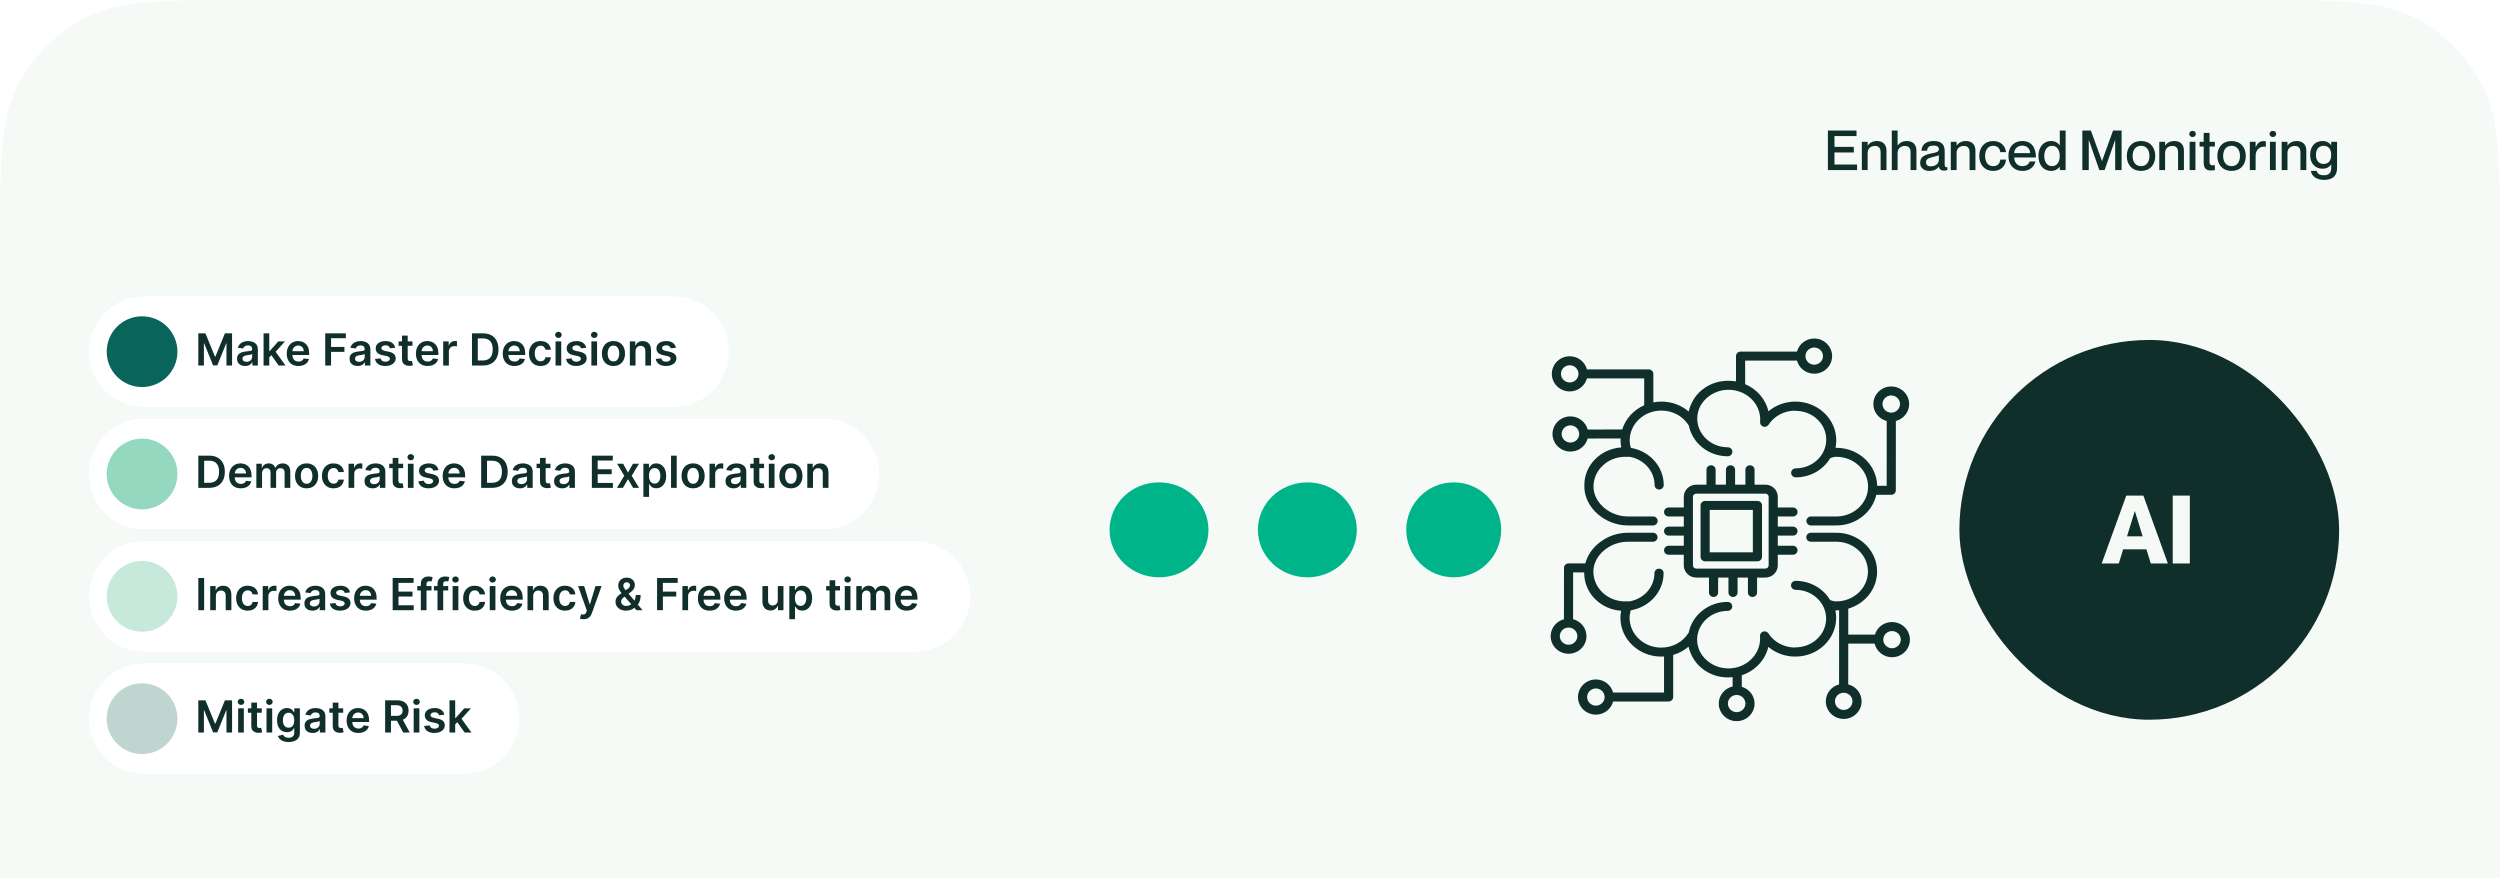 <svg width="632" height="222" viewBox="0 0 632 222" fill="none" xmlns="http://www.w3.org/2000/svg">
<g clip-path="url(#clip0_201_1490)">
<path d="M0 64C0 41.598 0 30.397 4.36 21.84C8.195 14.314 14.314 8.195 21.84 4.36C30.397 0 41.598 0 64 0H568C590.402 0 601.603 0 610.16 4.36C617.686 8.195 623.805 14.314 627.64 21.84C632 30.397 632 41.598 632 64V222H0V64Z" fill="#F5FAF6"/>
<g filter="url(#filter0_d_201_1490)">
<path d="M22.5 87.972C22.5 80.255 28.755 74 36.472 74H170.282C177.999 74 184.254 80.255 184.254 87.972C184.254 95.688 177.999 101.943 170.282 101.943H36.472C28.755 101.943 22.5 95.688 22.5 87.972Z" fill="white" shape-rendering="crispEdges"/>
<path d="M26.972 87.972C26.972 83.032 30.976 79.028 35.915 79.028C40.854 79.028 44.858 83.032 44.858 87.972C44.858 92.911 40.854 96.915 35.915 96.915C30.976 96.915 26.972 92.911 26.972 87.972Z" fill="#09655A"/>
<path d="M50.132 83.335H51.935L54.351 89.231H54.446L56.862 83.335H58.666V91.472H57.251V85.882H57.176L54.927 91.448H53.87L51.621 85.87H51.546V91.472H50.132V83.335ZM61.963 91.595C61.576 91.595 61.228 91.526 60.918 91.388C60.611 91.248 60.367 91.041 60.187 90.769C60.01 90.496 59.921 90.159 59.921 89.759C59.921 89.415 59.984 89.13 60.112 88.905C60.239 88.68 60.412 88.5 60.632 88.365C60.852 88.23 61.099 88.128 61.375 88.059C61.653 87.987 61.941 87.936 62.237 87.904C62.595 87.867 62.885 87.834 63.107 87.805C63.33 87.773 63.491 87.725 63.592 87.662C63.695 87.595 63.747 87.493 63.747 87.356V87.332C63.747 87.033 63.658 86.801 63.481 86.637C63.303 86.472 63.048 86.39 62.714 86.39C62.362 86.39 62.082 86.467 61.876 86.621C61.672 86.774 61.534 86.956 61.462 87.165L60.12 86.974C60.225 86.603 60.4 86.294 60.644 86.045C60.888 85.793 61.186 85.605 61.538 85.481C61.89 85.353 62.279 85.29 62.706 85.29C63 85.29 63.293 85.324 63.584 85.393C63.875 85.462 64.141 85.576 64.382 85.735C64.624 85.891 64.817 86.104 64.963 86.374C65.111 86.645 65.185 86.982 65.185 87.388V91.472H63.803V90.633H63.755C63.667 90.803 63.544 90.962 63.385 91.11C63.229 91.256 63.032 91.374 62.793 91.464C62.558 91.551 62.281 91.595 61.963 91.595ZM62.336 90.538C62.625 90.538 62.875 90.481 63.087 90.367C63.299 90.251 63.462 90.097 63.576 89.906C63.693 89.716 63.751 89.508 63.751 89.283V88.564C63.706 88.601 63.629 88.635 63.52 88.667C63.414 88.699 63.295 88.726 63.163 88.75C63.03 88.774 62.899 88.795 62.77 88.814C62.64 88.832 62.527 88.848 62.432 88.862C62.217 88.891 62.025 88.938 61.856 89.004C61.686 89.071 61.553 89.163 61.455 89.283C61.356 89.399 61.307 89.55 61.307 89.736C61.307 90 61.404 90.2 61.597 90.335C61.791 90.471 62.037 90.538 62.336 90.538ZM67.942 89.557L67.938 87.821H68.169L70.362 85.369H72.042L69.345 88.373H69.047L67.942 89.557ZM66.631 91.472V83.335H68.069V91.472H66.631ZM70.461 91.472L68.475 88.695L69.444 87.681L72.181 91.472H70.461ZM75.451 91.591C74.839 91.591 74.311 91.464 73.866 91.21C73.424 90.953 73.083 90.59 72.845 90.121C72.606 89.649 72.487 89.094 72.487 88.456C72.487 87.829 72.606 87.278 72.845 86.803C73.086 86.327 73.422 85.956 73.854 85.691C74.286 85.424 74.793 85.29 75.376 85.29C75.752 85.29 76.107 85.351 76.44 85.473C76.777 85.592 77.073 85.777 77.33 86.029C77.59 86.28 77.794 86.601 77.942 86.99C78.09 87.377 78.165 87.838 78.165 88.373V88.814H73.163V87.844H76.786C76.783 87.569 76.724 87.324 76.607 87.109C76.491 86.892 76.328 86.721 76.118 86.597C75.912 86.472 75.671 86.41 75.395 86.41C75.101 86.41 74.843 86.482 74.621 86.625C74.398 86.765 74.225 86.951 74.1 87.181C73.978 87.409 73.916 87.659 73.913 87.932V88.778C73.913 89.133 73.978 89.438 74.108 89.692C74.238 89.943 74.419 90.137 74.653 90.272C74.886 90.404 75.158 90.471 75.471 90.471C75.68 90.471 75.87 90.441 76.039 90.383C76.209 90.322 76.356 90.234 76.48 90.117C76.605 90 76.699 89.856 76.762 89.684L78.105 89.835C78.02 90.19 77.859 90.5 77.62 90.764C77.385 91.027 77.083 91.231 76.715 91.376C76.346 91.519 75.925 91.591 75.451 91.591ZM82.22 91.472V83.335H87.432V84.571H83.694V86.78H87.075V88.015H83.694V91.472H82.22ZM90.413 91.595C90.026 91.595 89.678 91.526 89.368 91.388C89.061 91.248 88.817 91.041 88.637 90.769C88.46 90.496 88.371 90.159 88.371 89.759C88.371 89.415 88.435 89.13 88.562 88.905C88.689 88.68 88.862 88.5 89.082 88.365C89.302 88.23 89.55 88.128 89.825 88.059C90.103 87.987 90.391 87.936 90.687 87.904C91.045 87.867 91.335 87.834 91.557 87.805C91.78 87.773 91.941 87.725 92.042 87.662C92.145 87.595 92.197 87.493 92.197 87.356V87.332C92.197 87.033 92.108 86.801 91.931 86.637C91.753 86.472 91.498 86.39 91.164 86.39C90.812 86.39 90.532 86.467 90.326 86.621C90.122 86.774 89.984 86.956 89.912 87.165L88.57 86.974C88.676 86.603 88.85 86.294 89.094 86.045C89.338 85.793 89.636 85.605 89.988 85.481C90.34 85.353 90.73 85.29 91.156 85.29C91.45 85.29 91.743 85.324 92.034 85.393C92.325 85.462 92.592 85.576 92.833 85.735C93.074 85.891 93.267 86.104 93.413 86.374C93.561 86.645 93.635 86.982 93.635 87.388V91.472H92.252V90.633H92.205C92.118 90.803 91.994 90.962 91.835 91.11C91.679 91.256 91.482 91.374 91.243 91.464C91.008 91.551 90.731 91.595 90.413 91.595ZM90.787 90.538C91.075 90.538 91.326 90.481 91.537 90.367C91.749 90.251 91.912 90.097 92.026 89.906C92.143 89.716 92.201 89.508 92.201 89.283V88.564C92.156 88.601 92.079 88.635 91.971 88.667C91.865 88.699 91.745 88.726 91.613 88.75C91.481 88.774 91.349 88.795 91.22 88.814C91.09 88.832 90.977 88.848 90.882 88.862C90.667 88.891 90.475 88.938 90.306 89.004C90.136 89.071 90.003 89.163 89.905 89.283C89.807 89.399 89.758 89.55 89.758 89.736C89.758 90 89.854 90.2 90.048 90.335C90.241 90.471 90.487 90.538 90.787 90.538ZM99.904 86.982L98.593 87.125C98.556 86.993 98.491 86.868 98.399 86.752C98.309 86.635 98.187 86.541 98.033 86.47C97.879 86.398 97.692 86.362 97.469 86.362C97.17 86.362 96.918 86.427 96.714 86.557C96.513 86.687 96.413 86.855 96.416 87.062C96.413 87.239 96.478 87.383 96.611 87.495C96.746 87.606 96.968 87.697 97.278 87.769L98.319 87.991C98.897 88.116 99.326 88.313 99.606 88.583C99.89 88.853 100.033 89.207 100.036 89.644C100.033 90.028 99.92 90.367 99.698 90.661C99.478 90.953 99.172 91.18 98.78 91.344C98.388 91.509 97.938 91.591 97.429 91.591C96.682 91.591 96.081 91.435 95.626 91.122C95.17 90.807 94.898 90.368 94.811 89.807L96.214 89.672C96.277 89.947 96.412 90.155 96.619 90.296C96.825 90.436 97.094 90.506 97.425 90.506C97.767 90.506 98.041 90.436 98.248 90.296C98.457 90.155 98.562 89.982 98.562 89.775C98.562 89.6 98.494 89.456 98.359 89.342C98.227 89.228 98.02 89.141 97.739 89.08L96.698 88.862C96.113 88.74 95.68 88.534 95.399 88.246C95.118 87.954 94.979 87.586 94.982 87.141C94.979 86.765 95.081 86.439 95.288 86.164C95.497 85.886 95.787 85.671 96.158 85.52C96.531 85.367 96.962 85.29 97.449 85.29C98.164 85.29 98.727 85.442 99.138 85.747C99.551 86.051 99.806 86.463 99.904 86.982ZM104.269 85.369V86.482H100.761V85.369H104.269ZM101.627 83.907H103.065V89.636C103.065 89.829 103.094 89.978 103.152 90.081C103.213 90.182 103.293 90.251 103.391 90.288C103.489 90.325 103.597 90.343 103.716 90.343C103.806 90.343 103.889 90.337 103.963 90.323C104.04 90.31 104.098 90.298 104.138 90.288L104.38 91.412C104.303 91.439 104.193 91.468 104.05 91.499C103.91 91.531 103.738 91.55 103.534 91.555C103.173 91.566 102.849 91.511 102.56 91.392C102.272 91.27 102.042 91.082 101.873 90.828C101.706 90.574 101.624 90.256 101.627 89.875V83.907ZM108.107 91.591C107.496 91.591 106.967 91.464 106.522 91.21C106.08 90.953 105.74 90.59 105.501 90.121C105.263 89.649 105.144 89.094 105.144 88.456C105.144 87.829 105.263 87.278 105.501 86.803C105.742 86.327 106.079 85.956 106.51 85.691C106.942 85.424 107.449 85.29 108.032 85.29C108.408 85.29 108.763 85.351 109.097 85.473C109.433 85.592 109.73 85.777 109.987 86.029C110.246 86.28 110.45 86.601 110.599 86.99C110.747 87.377 110.821 87.838 110.821 88.373V88.814H105.819V87.844H109.442C109.44 87.569 109.38 87.324 109.264 87.109C109.147 86.892 108.984 86.721 108.775 86.597C108.568 86.472 108.327 86.41 108.052 86.41C107.758 86.41 107.5 86.482 107.277 86.625C107.055 86.765 106.881 86.951 106.757 87.181C106.635 87.409 106.573 87.659 106.57 87.932V88.778C106.57 89.133 106.635 89.438 106.765 89.692C106.894 89.943 107.076 90.137 107.309 90.272C107.542 90.404 107.815 90.471 108.127 90.471C108.337 90.471 108.526 90.441 108.695 90.383C108.865 90.322 109.012 90.234 109.136 90.117C109.261 90 109.355 89.856 109.419 89.684L110.761 89.835C110.677 90.19 110.515 90.5 110.277 90.764C110.041 91.027 109.739 91.231 109.371 91.376C109.003 91.519 108.582 91.591 108.107 91.591ZM112.038 91.472V85.369H113.432V86.386H113.496C113.607 86.034 113.798 85.763 114.068 85.572C114.341 85.379 114.652 85.282 115.001 85.282C115.081 85.282 115.17 85.286 115.268 85.294C115.368 85.299 115.452 85.308 115.518 85.322V86.645C115.457 86.623 115.36 86.605 115.228 86.589C115.098 86.57 114.972 86.561 114.851 86.561C114.588 86.561 114.353 86.618 114.143 86.732C113.937 86.843 113.774 86.998 113.655 87.197C113.535 87.395 113.476 87.625 113.476 87.884V91.472H112.038ZM122.069 91.472H119.312V83.335H122.125C122.933 83.335 123.627 83.498 124.207 83.824C124.789 84.147 125.237 84.612 125.55 85.218C125.862 85.825 126.018 86.551 126.018 87.395C126.018 88.243 125.861 88.971 125.546 89.581C125.233 90.19 124.782 90.657 124.191 90.983C123.603 91.309 122.896 91.472 122.069 91.472ZM120.786 90.196H121.998C122.565 90.196 123.037 90.093 123.416 89.886C123.795 89.677 124.08 89.366 124.27 88.953C124.461 88.537 124.556 88.018 124.556 87.395C124.556 86.773 124.461 86.257 124.27 85.846C124.08 85.433 123.798 85.124 123.424 84.92C123.053 84.714 122.592 84.61 122.042 84.61H120.786V90.196ZM130.057 91.591C129.445 91.591 128.917 91.464 128.472 91.21C128.029 90.953 127.689 90.59 127.451 90.121C127.212 89.649 127.093 89.094 127.093 88.456C127.093 87.829 127.212 87.278 127.451 86.803C127.692 86.327 128.028 85.956 128.46 85.691C128.891 85.424 129.399 85.29 129.981 85.29C130.358 85.29 130.712 85.351 131.046 85.473C131.383 85.592 131.679 85.777 131.936 86.029C132.196 86.28 132.4 86.601 132.548 86.99C132.696 87.377 132.77 87.838 132.77 88.373V88.814H127.768V87.844H131.392C131.389 87.569 131.33 87.324 131.213 87.109C131.096 86.892 130.934 86.721 130.724 86.597C130.518 86.472 130.277 86.41 130.001 86.41C129.707 86.41 129.449 86.482 129.227 86.625C129.004 86.765 128.831 86.951 128.706 87.181C128.584 87.409 128.522 87.659 128.519 87.932V88.778C128.519 89.133 128.584 89.438 128.714 89.692C128.844 89.943 129.025 90.137 129.258 90.272C129.491 90.404 129.764 90.471 130.077 90.471C130.286 90.471 130.475 90.441 130.645 90.383C130.814 90.322 130.961 90.234 131.086 90.117C131.21 90 131.304 89.856 131.368 89.684L132.711 89.835C132.626 90.19 132.464 90.5 132.226 90.764C131.99 91.027 131.688 91.231 131.32 91.376C130.952 91.519 130.531 91.591 130.057 91.591ZM136.649 91.591C136.04 91.591 135.517 91.457 135.08 91.19C134.645 90.922 134.31 90.553 134.075 90.081C133.841 89.607 133.725 89.061 133.725 88.444C133.725 87.825 133.844 87.278 134.082 86.803C134.321 86.327 134.657 85.956 135.092 85.691C135.529 85.424 136.045 85.29 136.641 85.29C137.136 85.29 137.575 85.381 137.956 85.564C138.34 85.744 138.646 86 138.874 86.331C139.102 86.659 139.231 87.043 139.263 87.483H137.889C137.833 87.189 137.7 86.944 137.491 86.748C137.285 86.549 137.008 86.45 136.661 86.45C136.367 86.45 136.109 86.529 135.886 86.688C135.664 86.844 135.49 87.07 135.366 87.364C135.244 87.658 135.183 88.01 135.183 88.421C135.183 88.836 135.244 89.194 135.366 89.493C135.488 89.79 135.658 90.019 135.878 90.18C136.101 90.339 136.362 90.419 136.661 90.419C136.873 90.419 137.062 90.379 137.229 90.3C137.399 90.218 137.54 90.1 137.654 89.946C137.768 89.793 137.846 89.606 137.889 89.386H139.263C139.229 89.818 139.102 90.2 138.882 90.534C138.662 90.865 138.363 91.125 137.984 91.313C137.605 91.498 137.16 91.591 136.649 91.591ZM140.444 91.472V85.369H141.882V91.472H140.444ZM141.167 84.503C140.939 84.503 140.743 84.428 140.579 84.277C140.415 84.123 140.333 83.939 140.333 83.725C140.333 83.507 140.415 83.323 140.579 83.172C140.743 83.019 140.939 82.942 141.167 82.942C141.398 82.942 141.594 83.019 141.755 83.172C141.919 83.323 142.001 83.507 142.001 83.725C142.001 83.939 141.919 84.123 141.755 84.277C141.594 84.428 141.398 84.503 141.167 84.503ZM148.184 86.982L146.873 87.125C146.836 86.993 146.771 86.868 146.679 86.752C146.589 86.635 146.467 86.541 146.313 86.47C146.159 86.398 145.971 86.362 145.749 86.362C145.45 86.362 145.198 86.427 144.994 86.557C144.793 86.687 144.693 86.855 144.696 87.062C144.693 87.239 144.758 87.383 144.891 87.495C145.026 87.606 145.248 87.697 145.558 87.769L146.599 87.991C147.177 88.116 147.606 88.313 147.886 88.583C148.17 88.853 148.313 89.207 148.315 89.644C148.313 90.028 148.2 90.367 147.978 90.661C147.758 90.953 147.452 91.18 147.06 91.344C146.668 91.509 146.218 91.591 145.709 91.591C144.962 91.591 144.361 91.435 143.905 91.122C143.45 90.807 143.178 90.368 143.091 89.807L144.493 89.672C144.557 89.947 144.692 90.155 144.899 90.296C145.105 90.436 145.374 90.506 145.705 90.506C146.047 90.506 146.321 90.436 146.528 90.296C146.737 90.155 146.841 89.982 146.841 89.775C146.841 89.6 146.774 89.456 146.639 89.342C146.506 89.228 146.3 89.141 146.019 89.08L144.978 88.862C144.393 88.74 143.96 88.534 143.679 88.246C143.398 87.954 143.259 87.586 143.262 87.141C143.259 86.765 143.361 86.439 143.568 86.164C143.777 85.886 144.067 85.671 144.438 85.52C144.811 85.367 145.242 85.29 145.729 85.29C146.444 85.29 147.007 85.442 147.418 85.747C147.831 86.051 148.086 86.463 148.184 86.982ZM149.501 91.472V85.369H150.94V91.472H149.501ZM150.224 84.503C149.997 84.503 149.801 84.428 149.636 84.277C149.472 84.123 149.39 83.939 149.39 83.725C149.39 83.507 149.472 83.323 149.636 83.172C149.801 83.019 149.997 82.942 150.224 82.942C150.455 82.942 150.651 83.019 150.812 83.172C150.977 83.323 151.059 83.507 151.059 83.725C151.059 83.939 150.977 84.123 150.812 84.277C150.651 84.428 150.455 84.503 150.224 84.503ZM155.08 91.591C154.484 91.591 153.968 91.46 153.531 91.198C153.094 90.935 152.755 90.569 152.514 90.097C152.275 89.626 152.156 89.075 152.156 88.444C152.156 87.814 152.275 87.262 152.514 86.788C152.755 86.314 153.094 85.945 153.531 85.683C153.968 85.421 154.484 85.29 155.08 85.29C155.676 85.29 156.193 85.421 156.63 85.683C157.067 85.945 157.404 86.314 157.643 86.788C157.884 87.262 158.004 87.814 158.004 88.444C158.004 89.075 157.884 89.626 157.643 90.097C157.404 90.569 157.067 90.935 156.63 91.198C156.193 91.46 155.676 91.591 155.08 91.591ZM155.088 90.439C155.411 90.439 155.682 90.35 155.899 90.172C156.116 89.992 156.278 89.751 156.383 89.45C156.492 89.147 156.546 88.811 156.546 88.44C156.546 88.067 156.492 87.729 156.383 87.427C156.278 87.123 156.116 86.88 155.899 86.7C155.682 86.52 155.411 86.43 155.088 86.43C154.757 86.43 154.482 86.52 154.262 86.7C154.045 86.88 153.882 87.123 153.773 87.427C153.667 87.729 153.614 88.067 153.614 88.44C153.614 88.811 153.667 89.147 153.773 89.45C153.882 89.751 154.045 89.992 154.262 90.172C154.482 90.35 154.757 90.439 155.088 90.439ZM160.663 87.896V91.472H159.225V85.369H160.6V86.406H160.671C160.812 86.064 161.035 85.793 161.343 85.592C161.653 85.391 162.035 85.29 162.491 85.29C162.912 85.29 163.279 85.38 163.591 85.56C163.907 85.74 164.15 86.001 164.322 86.343C164.497 86.684 164.583 87.099 164.581 87.586V91.472H163.142V87.809C163.142 87.401 163.036 87.082 162.825 86.851C162.615 86.621 162.325 86.505 161.954 86.505C161.703 86.505 161.479 86.561 161.283 86.672C161.09 86.781 160.937 86.939 160.826 87.145C160.718 87.352 160.663 87.602 160.663 87.896ZM170.866 86.982L169.555 87.125C169.518 86.993 169.453 86.868 169.36 86.752C169.27 86.635 169.148 86.541 168.995 86.47C168.841 86.398 168.653 86.362 168.43 86.362C168.131 86.362 167.879 86.427 167.675 86.557C167.474 86.687 167.375 86.855 167.378 87.062C167.375 87.239 167.44 87.383 167.572 87.495C167.707 87.606 167.93 87.697 168.24 87.769L169.281 87.991C169.858 88.116 170.287 88.313 170.568 88.583C170.851 88.853 170.994 89.207 170.997 89.644C170.994 90.028 170.882 90.367 170.659 90.661C170.439 90.953 170.133 91.18 169.741 91.344C169.349 91.509 168.899 91.591 168.391 91.591C167.644 91.591 167.042 91.435 166.587 91.122C166.131 90.807 165.86 90.368 165.772 89.807L167.175 89.672C167.238 89.947 167.374 90.155 167.58 90.296C167.787 90.436 168.056 90.506 168.387 90.506C168.728 90.506 169.002 90.436 169.209 90.296C169.418 90.155 169.523 89.982 169.523 89.775C169.523 89.6 169.455 89.456 169.32 89.342C169.188 89.228 168.981 89.141 168.701 89.08L167.66 88.862C167.074 88.74 166.641 88.534 166.36 88.246C166.08 87.954 165.941 87.586 165.943 87.141C165.941 86.765 166.043 86.439 166.249 86.164C166.458 85.886 166.748 85.671 167.119 85.52C167.493 85.367 167.923 85.29 168.41 85.29C169.126 85.29 169.688 85.442 170.099 85.747C170.512 86.051 170.768 86.463 170.866 86.982Z" fill="#102F2B"/>
</g>
<g filter="url(#filter1_d_201_1490)">
<path d="M22.5 118.895C22.5 111.179 28.755 104.924 36.472 104.924H208.282C215.999 104.924 222.254 111.179 222.254 118.895C222.254 126.612 215.999 132.867 208.282 132.867H36.472C28.755 132.867 22.5 126.612 22.5 118.895Z" fill="white" shape-rendering="crispEdges"/>
<path d="M26.972 118.895C26.972 113.956 30.976 109.952 35.915 109.952C40.854 109.952 44.858 113.956 44.858 118.895C44.858 123.835 40.854 127.839 35.915 127.839C30.976 127.839 26.972 123.835 26.972 118.895Z" fill="#94D8C0"/>
<path d="M52.889 122.396H50.132V114.259H52.944C53.752 114.259 54.446 114.422 55.026 114.748C55.609 115.071 56.057 115.536 56.369 116.142C56.682 116.749 56.838 117.474 56.838 118.319C56.838 119.167 56.68 119.895 56.365 120.504C56.053 121.114 55.601 121.581 55.01 121.907C54.422 122.233 53.715 122.396 52.889 122.396ZM51.606 121.12H52.817C53.384 121.12 53.857 121.017 54.236 120.81C54.614 120.601 54.899 120.29 55.09 119.877C55.281 119.461 55.376 118.942 55.376 118.319C55.376 117.697 55.281 117.18 55.09 116.77C54.899 116.357 54.617 116.048 54.244 115.844C53.873 115.638 53.412 115.534 52.861 115.534H51.606V121.12ZM60.876 122.515C60.265 122.515 59.736 122.388 59.291 122.133C58.849 121.876 58.508 121.514 58.27 121.045C58.032 120.573 57.913 120.018 57.913 119.38C57.913 118.752 58.032 118.201 58.27 117.727C58.511 117.251 58.848 116.88 59.279 116.615C59.711 116.347 60.218 116.214 60.801 116.214C61.177 116.214 61.532 116.275 61.866 116.396C62.202 116.516 62.499 116.701 62.756 116.953C63.015 117.204 63.219 117.525 63.367 117.914C63.516 118.301 63.59 118.762 63.59 119.297V119.738H58.588V118.768H62.211C62.209 118.493 62.149 118.248 62.032 118.033C61.916 117.816 61.753 117.645 61.544 117.521C61.337 117.396 61.096 117.334 60.821 117.334C60.527 117.334 60.269 117.406 60.046 117.549C59.824 117.689 59.65 117.874 59.526 118.105C59.404 118.333 59.342 118.583 59.339 118.856V119.702C59.339 120.057 59.404 120.361 59.534 120.616C59.663 120.867 59.845 121.061 60.078 121.196C60.311 121.328 60.584 121.394 60.896 121.394C61.105 121.394 61.295 121.365 61.464 121.307C61.634 121.246 61.781 121.157 61.905 121.041C62.03 120.924 62.124 120.78 62.188 120.608L63.53 120.759C63.446 121.114 63.284 121.423 63.046 121.688C62.81 121.951 62.508 122.154 62.14 122.3C61.772 122.443 61.35 122.515 60.876 122.515ZM64.807 122.396V116.293H66.181V117.33H66.253C66.38 116.98 66.591 116.708 66.884 116.512C67.178 116.313 67.529 116.214 67.937 116.214C68.35 116.214 68.699 116.314 68.982 116.516C69.268 116.714 69.469 116.986 69.586 117.33H69.65C69.785 116.991 70.013 116.721 70.333 116.52C70.656 116.316 71.039 116.214 71.481 116.214C72.043 116.214 72.501 116.391 72.856 116.746C73.211 117.101 73.388 117.619 73.388 118.299V122.396H71.946V118.522C71.946 118.143 71.845 117.866 71.644 117.692C71.443 117.514 71.196 117.425 70.905 117.425C70.558 117.425 70.287 117.534 70.091 117.751C69.897 117.966 69.801 118.245 69.801 118.589V122.396H68.39V118.462C68.39 118.147 68.295 117.896 68.104 117.707C67.916 117.519 67.67 117.425 67.365 117.425C67.159 117.425 66.971 117.478 66.801 117.584C66.632 117.688 66.496 117.835 66.396 118.025C66.295 118.213 66.245 118.433 66.245 118.685V122.396H64.807ZM77.509 122.515C76.913 122.515 76.397 122.384 75.96 122.121C75.523 121.859 75.184 121.492 74.942 121.021C74.704 120.549 74.585 119.999 74.585 119.368C74.585 118.738 74.704 118.186 74.942 117.711C75.184 117.237 75.523 116.869 75.96 116.607C76.397 116.345 76.913 116.214 77.509 116.214C78.105 116.214 78.621 116.345 79.058 116.607C79.496 116.869 79.833 117.237 80.072 117.711C80.313 118.186 80.433 118.738 80.433 119.368C80.433 119.999 80.313 120.549 80.072 121.021C79.833 121.492 79.496 121.859 79.058 122.121C78.621 122.384 78.105 122.515 77.509 122.515ZM77.517 121.363C77.84 121.363 78.11 121.274 78.328 121.096C78.545 120.916 78.706 120.675 78.812 120.373C78.921 120.071 78.975 119.735 78.975 119.364C78.975 118.991 78.921 118.653 78.812 118.351C78.706 118.046 78.545 117.804 78.328 117.624C78.11 117.444 77.84 117.354 77.517 117.354C77.186 117.354 76.91 117.444 76.691 117.624C76.473 117.804 76.311 118.046 76.202 118.351C76.096 118.653 76.043 118.991 76.043 119.364C76.043 119.735 76.096 120.071 76.202 120.373C76.311 120.675 76.473 120.916 76.691 121.096C76.91 121.274 77.186 121.363 77.517 121.363ZM84.316 122.515C83.707 122.515 83.183 122.381 82.746 122.113C82.312 121.846 81.977 121.476 81.741 121.005C81.508 120.531 81.392 119.985 81.392 119.368C81.392 118.748 81.511 118.201 81.749 117.727C81.987 117.251 82.324 116.88 82.758 116.615C83.195 116.347 83.712 116.214 84.308 116.214C84.803 116.214 85.241 116.305 85.623 116.488C86.007 116.668 86.313 116.923 86.54 117.255C86.768 117.583 86.898 117.967 86.93 118.407H85.555C85.5 118.113 85.367 117.868 85.158 117.672C84.951 117.473 84.674 117.374 84.328 117.374C84.034 117.374 83.775 117.453 83.553 117.612C83.33 117.768 83.157 117.994 83.032 118.288C82.911 118.582 82.85 118.934 82.85 119.344C82.85 119.76 82.911 120.118 83.032 120.417C83.154 120.714 83.325 120.943 83.545 121.104C83.767 121.263 84.028 121.343 84.328 121.343C84.54 121.343 84.729 121.303 84.896 121.223C85.065 121.141 85.207 121.024 85.321 120.87C85.435 120.716 85.513 120.53 85.555 120.31H86.93C86.895 120.741 86.768 121.124 86.548 121.458C86.329 121.789 86.029 122.049 85.65 122.237C85.272 122.422 84.827 122.515 84.316 122.515ZM88.111 122.396V116.293H89.505V117.31H89.569C89.68 116.958 89.871 116.686 90.141 116.496C90.414 116.302 90.725 116.206 91.075 116.206C91.154 116.206 91.243 116.21 91.341 116.218C91.441 116.223 91.525 116.232 91.591 116.245V117.568C91.53 117.547 91.433 117.529 91.301 117.513C91.171 117.494 91.045 117.485 90.924 117.485C90.661 117.485 90.426 117.542 90.216 117.656C90.01 117.767 89.847 117.922 89.728 118.121C89.609 118.319 89.549 118.548 89.549 118.808V122.396H88.111ZM94.193 122.519C93.807 122.519 93.458 122.45 93.148 122.312C92.841 122.172 92.597 121.965 92.417 121.692C92.24 121.419 92.151 121.083 92.151 120.683C92.151 120.339 92.215 120.054 92.342 119.829C92.469 119.604 92.643 119.424 92.862 119.289C93.082 119.154 93.33 119.052 93.605 118.983C93.883 118.911 94.171 118.86 94.468 118.828C94.825 118.791 95.115 118.758 95.338 118.729C95.56 118.697 95.722 118.649 95.822 118.585C95.925 118.519 95.977 118.417 95.977 118.28V118.256C95.977 117.956 95.888 117.725 95.711 117.56C95.534 117.396 95.278 117.314 94.944 117.314C94.592 117.314 94.312 117.391 94.106 117.545C93.902 117.698 93.764 117.88 93.693 118.089L92.35 117.898C92.456 117.527 92.631 117.217 92.874 116.968C93.118 116.717 93.416 116.529 93.768 116.404C94.121 116.277 94.51 116.214 94.936 116.214C95.23 116.214 95.523 116.248 95.814 116.317C96.106 116.386 96.372 116.5 96.613 116.659C96.854 116.815 97.047 117.028 97.193 117.298C97.341 117.568 97.415 117.906 97.415 118.311V122.396H96.033V121.557H95.985C95.898 121.727 95.775 121.886 95.616 122.034C95.459 122.18 95.262 122.298 95.024 122.388C94.788 122.475 94.511 122.519 94.193 122.519ZM94.567 121.462C94.856 121.462 95.106 121.405 95.318 121.291C95.529 121.174 95.692 121.021 95.806 120.83C95.923 120.639 95.981 120.432 95.981 120.206V119.487C95.936 119.524 95.859 119.559 95.751 119.591C95.645 119.622 95.526 119.65 95.393 119.674C95.261 119.698 95.13 119.719 95 119.738C94.87 119.756 94.757 119.772 94.662 119.785C94.448 119.814 94.256 119.862 94.086 119.928C93.916 119.995 93.783 120.087 93.685 120.206C93.587 120.323 93.538 120.474 93.538 120.659C93.538 120.924 93.635 121.124 93.828 121.259C94.021 121.394 94.267 121.462 94.567 121.462ZM101.909 116.293V117.406H98.401V116.293H101.909ZM99.267 114.831H100.705V120.56C100.705 120.753 100.734 120.902 100.792 121.005C100.853 121.106 100.933 121.174 101.031 121.212C101.129 121.249 101.237 121.267 101.356 121.267C101.447 121.267 101.529 121.261 101.603 121.247C101.68 121.234 101.738 121.222 101.778 121.212L102.02 122.336C101.943 122.362 101.833 122.392 101.69 122.423C101.55 122.455 101.378 122.474 101.174 122.479C100.814 122.49 100.489 122.435 100.2 122.316C99.912 122.194 99.683 122.006 99.513 121.752C99.346 121.498 99.264 121.18 99.267 120.798V114.831ZM103.112 122.396V116.293H104.55V122.396H103.112ZM103.835 115.427C103.607 115.427 103.411 115.352 103.247 115.201C103.082 115.047 103 114.863 103 114.648C103 114.431 103.082 114.247 103.247 114.096C103.411 113.942 103.607 113.866 103.835 113.866C104.065 113.866 104.261 113.942 104.423 114.096C104.587 114.247 104.669 114.431 104.669 114.648C104.669 114.863 104.587 115.047 104.423 115.201C104.261 115.352 104.065 115.427 103.835 115.427ZM110.852 117.906L109.541 118.049C109.504 117.917 109.439 117.792 109.346 117.676C109.256 117.559 109.134 117.465 108.981 117.394C108.827 117.322 108.639 117.286 108.416 117.286C108.117 117.286 107.865 117.351 107.662 117.481C107.46 117.611 107.361 117.779 107.364 117.986C107.361 118.163 107.426 118.307 107.558 118.419C107.693 118.53 107.916 118.621 108.226 118.693L109.267 118.915C109.844 119.04 110.273 119.237 110.554 119.507C110.837 119.777 110.98 120.131 110.983 120.568C110.98 120.952 110.868 121.291 110.645 121.585C110.425 121.876 110.119 122.104 109.727 122.268C109.335 122.433 108.885 122.515 108.377 122.515C107.63 122.515 107.029 122.358 106.573 122.046C106.117 121.731 105.846 121.292 105.758 120.731L107.161 120.596C107.225 120.871 107.36 121.079 107.566 121.22C107.773 121.36 108.042 121.43 108.373 121.43C108.714 121.43 108.988 121.36 109.195 121.22C109.404 121.079 109.509 120.906 109.509 120.699C109.509 120.524 109.441 120.38 109.306 120.266C109.174 120.152 108.967 120.065 108.687 120.004L107.646 119.785C107.06 119.663 106.627 119.458 106.346 119.169C106.066 118.878 105.927 118.51 105.929 118.065C105.927 117.689 106.029 117.363 106.235 117.088C106.444 116.81 106.735 116.595 107.105 116.444C107.479 116.29 107.909 116.214 108.397 116.214C109.112 116.214 109.674 116.366 110.085 116.671C110.498 116.975 110.754 117.387 110.852 117.906ZM114.87 122.515C114.259 122.515 113.73 122.388 113.285 122.133C112.843 121.876 112.503 121.514 112.264 121.045C112.026 120.573 111.907 120.018 111.907 119.38C111.907 118.752 112.026 118.201 112.264 117.727C112.505 117.251 112.842 116.88 113.273 116.615C113.705 116.347 114.212 116.214 114.795 116.214C115.171 116.214 115.526 116.275 115.86 116.396C116.196 116.516 116.493 116.701 116.75 116.953C117.009 117.204 117.213 117.525 117.361 117.914C117.51 118.301 117.584 118.762 117.584 119.297V119.738H112.582V118.768H116.205C116.203 118.493 116.143 118.248 116.027 118.033C115.91 117.816 115.747 117.645 115.538 117.521C115.331 117.396 115.09 117.334 114.815 117.334C114.521 117.334 114.263 117.406 114.04 117.549C113.818 117.689 113.644 117.874 113.52 118.105C113.398 118.333 113.336 118.583 113.333 118.856V119.702C113.333 120.057 113.398 120.361 113.528 120.616C113.657 120.867 113.839 121.061 114.072 121.196C114.305 121.328 114.578 121.394 114.89 121.394C115.099 121.394 115.289 121.365 115.458 121.307C115.628 121.246 115.775 121.157 115.899 121.041C116.024 120.924 116.118 120.78 116.181 120.608L117.524 120.759C117.44 121.114 117.278 121.423 117.04 121.688C116.804 121.951 116.502 122.154 116.134 122.3C115.766 122.443 115.344 122.515 114.87 122.515ZM124.396 122.396H121.639V114.259H124.452C125.26 114.259 125.954 114.422 126.534 114.748C127.117 115.071 127.564 115.536 127.877 116.142C128.189 116.749 128.346 117.474 128.346 118.319C128.346 119.167 128.188 119.895 127.873 120.504C127.56 121.114 127.109 121.581 126.518 121.907C125.93 122.233 125.223 122.396 124.396 122.396ZM123.113 121.12H124.325C124.892 121.12 125.365 121.017 125.743 120.81C126.122 120.601 126.407 120.29 126.597 119.877C126.788 119.461 126.884 118.942 126.884 118.319C126.884 117.697 126.788 117.18 126.597 116.77C126.407 116.357 126.125 116.048 125.751 115.844C125.38 115.638 124.92 115.534 124.369 115.534H123.113V121.12ZM131.438 122.519C131.052 122.519 130.703 122.45 130.394 122.312C130.086 122.172 129.843 121.965 129.663 121.692C129.485 121.419 129.396 121.083 129.396 120.683C129.396 120.339 129.46 120.054 129.587 119.829C129.714 119.604 129.888 119.424 130.108 119.289C130.327 119.154 130.575 119.052 130.85 118.983C131.129 118.911 131.416 118.86 131.713 118.828C132.07 118.791 132.36 118.758 132.583 118.729C132.805 118.697 132.967 118.649 133.067 118.585C133.171 118.519 133.222 118.417 133.222 118.28V118.256C133.222 117.956 133.134 117.725 132.956 117.56C132.779 117.396 132.523 117.314 132.189 117.314C131.837 117.314 131.558 117.391 131.351 117.545C131.147 117.698 131.009 117.88 130.938 118.089L129.595 117.898C129.701 117.527 129.876 117.217 130.119 116.968C130.363 116.717 130.661 116.529 131.013 116.404C131.366 116.277 131.755 116.214 132.181 116.214C132.475 116.214 132.768 116.248 133.059 116.317C133.351 116.386 133.617 116.5 133.858 116.659C134.099 116.815 134.292 117.028 134.438 117.298C134.586 117.568 134.661 117.906 134.661 118.311V122.396H133.278V121.557H133.23C133.143 121.727 133.02 121.886 132.861 122.034C132.705 122.18 132.507 122.298 132.269 122.388C132.033 122.475 131.756 122.519 131.438 122.519ZM131.812 121.462C132.101 121.462 132.351 121.405 132.563 121.291C132.775 121.174 132.938 121.021 133.051 120.83C133.168 120.639 133.226 120.432 133.226 120.206V119.487C133.181 119.524 133.104 119.559 132.996 119.591C132.89 119.622 132.771 119.65 132.638 119.674C132.506 119.698 132.375 119.719 132.245 119.738C132.115 119.756 132.003 119.772 131.907 119.785C131.693 119.814 131.501 119.862 131.331 119.928C131.162 119.995 131.028 120.087 130.93 120.206C130.832 120.323 130.783 120.474 130.783 120.659C130.783 120.924 130.88 121.124 131.073 121.259C131.266 121.394 131.513 121.462 131.812 121.462ZM139.154 116.293V117.406H135.646V116.293H139.154ZM136.512 114.831H137.95V120.56C137.95 120.753 137.979 120.902 138.037 121.005C138.098 121.106 138.178 121.174 138.276 121.212C138.374 121.249 138.482 121.267 138.602 121.267C138.692 121.267 138.774 121.261 138.848 121.247C138.925 121.234 138.983 121.222 139.023 121.212L139.265 122.336C139.188 122.362 139.078 122.392 138.935 122.423C138.795 122.455 138.623 122.474 138.419 122.479C138.059 122.49 137.734 122.435 137.446 122.316C137.157 122.194 136.928 122.006 136.758 121.752C136.591 121.498 136.509 121.18 136.512 120.798V114.831ZM142.113 122.519C141.726 122.519 141.378 122.45 141.068 122.312C140.761 122.172 140.517 121.965 140.337 121.692C140.159 121.419 140.071 121.083 140.071 120.683C140.071 120.339 140.134 120.054 140.261 119.829C140.388 119.604 140.562 119.424 140.782 119.289C141.002 119.154 141.249 119.052 141.525 118.983C141.803 118.911 142.09 118.86 142.387 118.828C142.744 118.791 143.034 118.758 143.257 118.729C143.479 118.697 143.641 118.649 143.742 118.585C143.845 118.519 143.897 118.417 143.897 118.28V118.256C143.897 117.956 143.808 117.725 143.63 117.56C143.453 117.396 143.197 117.314 142.864 117.314C142.511 117.314 142.232 117.391 142.025 117.545C141.821 117.698 141.684 117.88 141.612 118.089L140.269 117.898C140.375 117.527 140.55 117.217 140.794 116.968C141.037 116.717 141.335 116.529 141.688 116.404C142.04 116.277 142.429 116.214 142.856 116.214C143.15 116.214 143.442 116.248 143.734 116.317C144.025 116.386 144.291 116.5 144.532 116.659C144.773 116.815 144.967 117.028 145.112 117.298C145.261 117.568 145.335 117.906 145.335 118.311V122.396H143.952V121.557H143.905C143.817 121.727 143.694 121.886 143.535 122.034C143.379 122.18 143.181 122.298 142.943 122.388C142.707 122.475 142.431 122.519 142.113 122.519ZM142.486 121.462C142.775 121.462 143.025 121.405 143.237 121.291C143.449 121.174 143.612 121.021 143.726 120.83C143.842 120.639 143.901 120.432 143.901 120.206V119.487C143.856 119.524 143.779 119.559 143.67 119.591C143.564 119.622 143.445 119.65 143.313 119.674C143.18 119.698 143.049 119.719 142.919 119.738C142.789 119.756 142.677 119.772 142.582 119.785C142.367 119.814 142.175 119.862 142.005 119.928C141.836 119.995 141.702 120.087 141.604 120.206C141.506 120.323 141.457 120.474 141.457 120.659C141.457 120.924 141.554 121.124 141.747 121.259C141.941 121.394 142.187 121.462 142.486 121.462ZM149.62 122.396V114.259H154.911V115.495H151.094V117.703H154.637V118.939H151.094V121.16H154.943V122.396H149.62ZM157.528 116.293L158.759 118.546L160.011 116.293H161.532L159.693 119.344L161.564 122.396H160.05L158.759 120.198L157.48 122.396H155.954L157.814 119.344L156.002 116.293H157.528ZM162.645 124.684V116.293H164.059V117.302H164.143C164.217 117.154 164.321 116.996 164.456 116.829C164.592 116.66 164.774 116.516 165.005 116.396C165.235 116.275 165.529 116.214 165.887 116.214C166.358 116.214 166.783 116.334 167.162 116.575C167.543 116.814 167.845 117.167 168.068 117.636C168.293 118.102 168.406 118.674 168.406 119.352C168.406 120.022 168.296 120.592 168.076 121.061C167.856 121.529 167.557 121.887 167.178 122.133C166.799 122.38 166.37 122.503 165.891 122.503C165.541 122.503 165.251 122.445 165.021 122.328C164.79 122.211 164.605 122.071 164.464 121.907C164.327 121.74 164.219 121.582 164.143 121.434H164.083V124.684H162.645ZM164.055 119.344C164.055 119.739 164.111 120.085 164.222 120.381C164.336 120.678 164.499 120.91 164.711 121.076C164.925 121.241 165.185 121.323 165.489 121.323C165.807 121.323 166.073 121.238 166.288 121.069C166.502 120.896 166.664 120.662 166.773 120.365C166.884 120.066 166.94 119.726 166.94 119.344C166.94 118.966 166.885 118.629 166.777 118.335C166.668 118.041 166.506 117.811 166.292 117.644C166.077 117.477 165.81 117.394 165.489 117.394C165.182 117.394 164.921 117.474 164.707 117.636C164.492 117.798 164.329 118.024 164.218 118.315C164.109 118.607 164.055 118.95 164.055 119.344ZM171.075 114.259V122.396H169.637V114.259H171.075ZM175.216 122.515C174.62 122.515 174.104 122.384 173.667 122.121C173.23 121.859 172.891 121.492 172.65 121.021C172.411 120.549 172.292 119.999 172.292 119.368C172.292 118.738 172.411 118.186 172.65 117.711C172.891 117.237 173.23 116.869 173.667 116.607C174.104 116.345 174.62 116.214 175.216 116.214C175.812 116.214 176.329 116.345 176.766 116.607C177.203 116.869 177.54 117.237 177.779 117.711C178.02 118.186 178.14 118.738 178.14 119.368C178.14 119.999 178.02 120.549 177.779 121.021C177.54 121.492 177.203 121.859 176.766 122.121C176.329 122.384 175.812 122.515 175.216 122.515ZM175.224 121.363C175.547 121.363 175.817 121.274 176.035 121.096C176.252 120.916 176.413 120.675 176.519 120.373C176.628 120.071 176.682 119.735 176.682 119.364C176.682 118.991 176.628 118.653 176.519 118.351C176.413 118.046 176.252 117.804 176.035 117.624C175.817 117.444 175.547 117.354 175.224 117.354C174.893 117.354 174.618 117.444 174.398 117.624C174.18 117.804 174.018 118.046 173.909 118.351C173.803 118.653 173.75 118.991 173.75 119.364C173.75 119.735 173.803 120.071 173.909 120.373C174.018 120.675 174.18 120.916 174.398 121.096C174.618 121.274 174.893 121.363 175.224 121.363ZM179.361 122.396V116.293H180.755V117.31H180.819C180.93 116.958 181.121 116.686 181.391 116.496C181.664 116.302 181.975 116.206 182.325 116.206C182.404 116.206 182.493 116.21 182.591 116.218C182.691 116.223 182.775 116.232 182.841 116.245V117.568C182.78 117.547 182.684 117.529 182.551 117.513C182.421 117.494 182.296 117.485 182.174 117.485C181.911 117.485 181.676 117.542 181.466 117.656C181.26 117.767 181.097 117.922 180.978 118.121C180.859 118.319 180.799 118.548 180.799 118.808V122.396H179.361ZM185.443 122.519C185.057 122.519 184.708 122.45 184.399 122.312C184.091 122.172 183.848 121.965 183.667 121.692C183.49 121.419 183.401 121.083 183.401 120.683C183.401 120.339 183.465 120.054 183.592 119.829C183.719 119.604 183.893 119.424 184.112 119.289C184.332 119.154 184.58 119.052 184.855 118.983C185.134 118.911 185.421 118.86 185.718 118.828C186.075 118.791 186.365 118.758 186.588 118.729C186.81 118.697 186.972 118.649 187.072 118.585C187.176 118.519 187.227 118.417 187.227 118.28V118.256C187.227 117.956 187.139 117.725 186.961 117.56C186.784 117.396 186.528 117.314 186.194 117.314C185.842 117.314 185.563 117.391 185.356 117.545C185.152 117.698 185.014 117.88 184.943 118.089L183.6 117.898C183.706 117.527 183.881 117.217 184.124 116.968C184.368 116.717 184.666 116.529 185.018 116.404C185.371 116.277 185.76 116.214 186.186 116.214C186.48 116.214 186.773 116.248 187.064 116.317C187.356 116.386 187.622 116.5 187.863 116.659C188.104 116.815 188.297 117.028 188.443 117.298C188.591 117.568 188.665 117.906 188.665 118.311V122.396H187.283V121.557H187.235C187.148 121.727 187.025 121.886 186.866 122.034C186.709 122.18 186.512 122.298 186.274 122.388C186.038 122.475 185.761 122.519 185.443 122.519ZM185.817 121.462C186.106 121.462 186.356 121.405 186.568 121.291C186.78 121.174 186.943 121.021 187.056 120.83C187.173 120.639 187.231 120.432 187.231 120.206V119.487C187.186 119.524 187.109 119.559 187.001 119.591C186.895 119.622 186.776 119.65 186.643 119.674C186.511 119.698 186.38 119.719 186.25 119.738C186.12 119.756 186.008 119.772 185.912 119.785C185.698 119.814 185.506 119.862 185.336 119.928C185.167 119.995 185.033 120.087 184.935 120.206C184.837 120.323 184.788 120.474 184.788 120.659C184.788 120.924 184.885 121.124 185.078 121.259C185.271 121.394 185.518 121.462 185.817 121.462ZM193.159 116.293V117.406H189.651V116.293H193.159ZM190.517 114.831H191.955V120.56C191.955 120.753 191.984 120.902 192.042 121.005C192.103 121.106 192.183 121.174 192.281 121.212C192.379 121.249 192.487 121.267 192.607 121.267C192.697 121.267 192.779 121.261 192.853 121.247C192.93 121.234 192.988 121.222 193.028 121.212L193.27 122.336C193.193 122.362 193.083 122.392 192.94 122.423C192.8 122.455 192.628 122.474 192.424 122.479C192.064 122.49 191.739 122.435 191.45 122.316C191.162 122.194 190.933 122.006 190.763 121.752C190.596 121.498 190.514 121.18 190.517 120.798V114.831ZM194.362 122.396V116.293H195.8V122.396H194.362ZM195.085 115.427C194.857 115.427 194.661 115.352 194.497 115.201C194.332 115.047 194.25 114.863 194.25 114.648C194.25 114.431 194.332 114.247 194.497 114.096C194.661 113.942 194.857 113.866 195.085 113.866C195.315 113.866 195.511 113.942 195.673 114.096C195.837 114.247 195.919 114.431 195.919 114.648C195.919 114.863 195.837 115.047 195.673 115.201C195.511 115.352 195.315 115.427 195.085 115.427ZM199.941 122.515C199.345 122.515 198.828 122.384 198.391 122.121C197.954 121.859 197.615 121.492 197.374 121.021C197.136 120.549 197.017 119.999 197.017 119.368C197.017 118.738 197.136 118.186 197.374 117.711C197.615 117.237 197.954 116.869 198.391 116.607C198.828 116.345 199.345 116.214 199.941 116.214C200.537 116.214 201.053 116.345 201.49 116.607C201.927 116.869 202.265 117.237 202.503 117.711C202.744 118.186 202.865 118.738 202.865 119.368C202.865 119.999 202.744 120.549 202.503 121.021C202.265 121.492 201.927 121.859 201.49 122.121C201.053 122.384 200.537 122.515 199.941 122.515ZM199.949 121.363C200.272 121.363 200.542 121.274 200.759 121.096C200.976 120.916 201.138 120.675 201.244 120.373C201.352 120.071 201.407 119.735 201.407 119.364C201.407 118.991 201.352 118.653 201.244 118.351C201.138 118.046 200.976 117.804 200.759 117.624C200.542 117.444 200.272 117.354 199.949 117.354C199.617 117.354 199.342 117.444 199.122 117.624C198.905 117.804 198.742 118.046 198.633 118.351C198.528 118.653 198.475 118.991 198.475 119.364C198.475 119.735 198.528 120.071 198.633 120.373C198.742 120.675 198.905 120.916 199.122 121.096C199.342 121.274 199.617 121.363 199.949 121.363ZM205.524 118.82V122.396H204.085V116.293H205.46V117.33H205.531C205.672 116.988 205.896 116.717 206.203 116.516C206.513 116.314 206.896 116.214 207.351 116.214C207.772 116.214 208.139 116.304 208.452 116.484C208.767 116.664 209.01 116.925 209.183 117.266C209.357 117.608 209.443 118.023 209.441 118.51V122.396H208.003V118.732C208.003 118.325 207.897 118.005 207.685 117.775C207.476 117.545 207.186 117.429 206.815 117.429C206.563 117.429 206.339 117.485 206.143 117.596C205.95 117.705 205.798 117.862 205.686 118.069C205.578 118.276 205.524 118.526 205.524 118.82Z" fill="#102F2B"/>
</g>
<g filter="url(#filter2_d_201_1490)">
<path d="M22.5 149.82C22.5 142.104 28.755 135.849 36.472 135.849H231.282C238.999 135.849 245.254 142.104 245.254 149.82C245.254 157.537 238.999 163.792 231.282 163.792H36.472C28.755 163.792 22.5 157.537 22.5 149.82Z" fill="white" shape-rendering="crispEdges"/>
<path d="M26.972 149.82C26.972 144.881 30.976 140.877 35.915 140.877C40.854 140.877 44.858 144.881 44.858 149.82C44.858 154.759 40.854 158.763 35.915 158.763C30.976 158.763 26.972 154.759 26.972 149.82Z" fill="#C6E9DB"/>
<path d="M51.606 145.184V153.32H50.132V145.184H51.606ZM54.576 149.745V153.32H53.138V147.218H54.513V148.255H54.584C54.725 147.913 54.949 147.642 55.256 147.44C55.566 147.239 55.948 147.138 56.404 147.138C56.825 147.138 57.192 147.228 57.504 147.409C57.82 147.589 58.063 147.85 58.235 148.191C58.41 148.533 58.496 148.947 58.494 149.435V153.32H57.055V149.657C57.055 149.249 56.95 148.93 56.738 148.7C56.528 148.469 56.238 148.354 55.867 148.354C55.616 148.354 55.392 148.41 55.196 148.521C55.003 148.63 54.85 148.787 54.739 148.994C54.631 149.2 54.576 149.451 54.576 149.745ZM62.617 153.44C62.008 153.44 61.485 153.306 61.048 153.038C60.614 152.771 60.279 152.401 60.043 151.93C59.81 151.456 59.694 150.91 59.694 150.293C59.694 149.673 59.813 149.126 60.051 148.652C60.289 148.175 60.626 147.805 61.06 147.54C61.497 147.272 62.014 147.138 62.61 147.138C63.105 147.138 63.543 147.23 63.925 147.413C64.309 147.593 64.615 147.848 64.842 148.179C65.07 148.508 65.2 148.892 65.232 149.331H63.857C63.801 149.038 63.669 148.793 63.46 148.597C63.253 148.398 62.976 148.299 62.63 148.299C62.336 148.299 62.077 148.378 61.855 148.537C61.632 148.693 61.459 148.918 61.334 149.212C61.212 149.506 61.151 149.859 61.151 150.269C61.151 150.685 61.212 151.043 61.334 151.342C61.456 151.638 61.627 151.868 61.847 152.029C62.069 152.188 62.33 152.267 62.63 152.267C62.841 152.267 63.031 152.228 63.198 152.148C63.367 152.066 63.509 151.948 63.623 151.795C63.737 151.641 63.815 151.454 63.857 151.235H65.232C65.197 151.666 65.07 152.049 64.85 152.383C64.63 152.714 64.331 152.973 63.952 153.161C63.574 153.347 63.129 153.44 62.617 153.44ZM66.413 153.32V147.218H67.807V148.235H67.871C67.982 147.883 68.173 147.611 68.443 147.421C68.716 147.227 69.027 147.131 69.376 147.131C69.456 147.131 69.545 147.134 69.643 147.142C69.743 147.148 69.827 147.157 69.893 147.17V148.493C69.832 148.472 69.735 148.453 69.603 148.438C69.473 148.419 69.347 148.41 69.225 148.41C68.963 148.41 68.728 148.467 68.518 148.581C68.312 148.692 68.149 148.847 68.03 149.045C67.91 149.244 67.851 149.473 67.851 149.733V153.32H66.413ZM73.299 153.44C72.687 153.44 72.159 153.312 71.713 153.058C71.271 152.801 70.931 152.438 70.692 151.97C70.454 151.498 70.335 150.943 70.335 150.305C70.335 149.677 70.454 149.126 70.692 148.652C70.933 148.175 71.27 147.805 71.702 147.54C72.133 147.272 72.641 147.138 73.223 147.138C73.599 147.138 73.954 147.199 74.288 147.321C74.624 147.44 74.921 147.626 75.178 147.877C75.438 148.129 75.641 148.45 75.79 148.839C75.938 149.226 76.012 149.686 76.012 150.221V150.662H71.01V149.693H74.634C74.631 149.418 74.571 149.173 74.455 148.958C74.338 148.741 74.175 148.57 73.966 148.446C73.76 148.321 73.519 148.259 73.243 148.259C72.949 148.259 72.691 148.33 72.468 148.473C72.246 148.614 72.072 148.799 71.948 149.03C71.826 149.257 71.764 149.508 71.761 149.78V150.627C71.761 150.982 71.826 151.286 71.956 151.54C72.086 151.792 72.267 151.985 72.5 152.12C72.733 152.253 73.006 152.319 73.319 152.319C73.528 152.319 73.717 152.29 73.887 152.232C74.056 152.171 74.203 152.082 74.328 151.966C74.452 151.849 74.546 151.705 74.61 151.532L75.953 151.683C75.868 152.038 75.706 152.348 75.468 152.613C75.232 152.875 74.93 153.079 74.562 153.225C74.194 153.368 73.773 153.44 73.299 153.44ZM78.985 153.443C78.598 153.443 78.25 153.375 77.94 153.237C77.633 153.097 77.389 152.89 77.209 152.617C77.032 152.344 76.943 152.008 76.943 151.608C76.943 151.264 77.007 150.979 77.134 150.754C77.261 150.529 77.434 150.349 77.654 150.213C77.874 150.078 78.121 149.976 78.397 149.908C78.675 149.836 78.963 149.784 79.259 149.753C79.617 149.716 79.907 149.682 80.129 149.653C80.352 149.622 80.513 149.574 80.614 149.51C80.717 149.444 80.769 149.342 80.769 149.204V149.181C80.769 148.881 80.68 148.649 80.503 148.485C80.325 148.321 80.07 148.239 79.736 148.239C79.384 148.239 79.104 148.316 78.898 148.469C78.694 148.623 78.556 148.804 78.484 149.014L77.141 148.823C77.248 148.452 77.422 148.142 77.666 147.893C77.91 147.642 78.208 147.454 78.56 147.329C78.912 147.202 79.302 147.138 79.728 147.138C80.022 147.138 80.315 147.173 80.606 147.242C80.897 147.311 81.163 147.424 81.404 147.583C81.645 147.74 81.839 147.953 81.984 148.223C82.133 148.493 82.207 148.831 82.207 149.236V153.32H80.824V152.482H80.777C80.689 152.652 80.566 152.81 80.407 152.959C80.251 153.104 80.054 153.222 79.815 153.312C79.58 153.4 79.303 153.443 78.985 153.443ZM79.358 152.387C79.647 152.387 79.897 152.33 80.109 152.216C80.321 152.099 80.484 151.946 80.598 151.755C80.715 151.564 80.773 151.356 80.773 151.131V150.412C80.728 150.449 80.651 150.484 80.542 150.515C80.436 150.547 80.317 150.575 80.185 150.599C80.052 150.623 79.921 150.644 79.791 150.662C79.662 150.681 79.549 150.697 79.454 150.71C79.239 150.739 79.047 150.787 78.878 150.853C78.708 150.919 78.574 151.012 78.476 151.131C78.378 151.248 78.329 151.399 78.329 151.584C78.329 151.849 78.426 152.049 78.62 152.184C78.813 152.319 79.059 152.387 79.358 152.387ZM88.476 148.831L87.165 148.974C87.128 148.842 87.063 148.717 86.971 148.6C86.88 148.484 86.759 148.39 86.605 148.318C86.451 148.247 86.263 148.211 86.041 148.211C85.742 148.211 85.49 148.276 85.286 148.406C85.085 148.536 84.985 148.704 84.988 148.91C84.985 149.088 85.05 149.232 85.183 149.343C85.318 149.455 85.54 149.546 85.85 149.618L86.891 149.84C87.469 149.965 87.898 150.162 88.178 150.432C88.462 150.702 88.605 151.056 88.607 151.493C88.605 151.877 88.492 152.216 88.27 152.51C88.05 152.801 87.744 153.029 87.352 153.193C86.96 153.357 86.51 153.44 86.001 153.44C85.254 153.44 84.653 153.283 84.197 152.971C83.742 152.656 83.47 152.217 83.383 151.656L84.785 151.521C84.849 151.796 84.984 152.004 85.191 152.144C85.397 152.285 85.666 152.355 85.997 152.355C86.339 152.355 86.613 152.285 86.82 152.144C87.029 152.004 87.133 151.83 87.133 151.624C87.133 151.449 87.066 151.305 86.931 151.191C86.798 151.077 86.592 150.99 86.311 150.929L85.27 150.71C84.685 150.588 84.252 150.383 83.971 150.094C83.69 149.803 83.551 149.435 83.554 148.99C83.551 148.614 83.653 148.288 83.86 148.012C84.069 147.734 84.359 147.52 84.73 147.369C85.103 147.215 85.534 147.138 86.021 147.138C86.736 147.138 87.299 147.291 87.71 147.595C88.123 147.9 88.378 148.312 88.476 148.831ZM92.495 153.44C91.883 153.44 91.355 153.312 90.91 153.058C90.467 152.801 90.127 152.438 89.889 151.97C89.65 151.498 89.531 150.943 89.531 150.305C89.531 149.677 89.65 149.126 89.889 148.652C90.13 148.175 90.466 147.805 90.898 147.54C91.329 147.272 91.837 147.138 92.419 147.138C92.796 147.138 93.15 147.199 93.484 147.321C93.82 147.44 94.117 147.626 94.374 147.877C94.634 148.129 94.838 148.45 94.986 148.839C95.134 149.226 95.208 149.686 95.208 150.221V150.662H90.207V149.693H93.83C93.827 149.418 93.768 149.173 93.651 148.958C93.534 148.741 93.372 148.57 93.162 148.446C92.956 148.321 92.715 148.259 92.439 148.259C92.145 148.259 91.887 148.33 91.665 148.473C91.442 148.614 91.269 148.799 91.144 149.03C91.022 149.257 90.96 149.508 90.957 149.78V150.627C90.957 150.982 91.022 151.286 91.152 151.54C91.282 151.792 91.463 151.985 91.696 152.12C91.929 152.253 92.202 152.319 92.515 152.319C92.724 152.319 92.913 152.29 93.083 152.232C93.252 152.171 93.399 152.082 93.524 151.966C93.648 151.849 93.742 151.705 93.806 151.532L95.149 151.683C95.064 152.038 94.903 152.348 94.664 152.613C94.428 152.875 94.126 153.079 93.758 153.225C93.39 153.368 92.969 153.44 92.495 153.44ZM99.264 153.32V145.184H104.556V146.419H100.738V148.628H104.282V149.864H100.738V152.085H104.587V153.32H99.264ZM109.087 147.218V148.33H105.479V147.218H109.087ZM106.381 153.32V146.642C106.381 146.231 106.466 145.89 106.636 145.617C106.808 145.344 107.038 145.14 107.327 145.005C107.616 144.87 107.936 144.802 108.288 144.802C108.537 144.802 108.758 144.822 108.952 144.862C109.145 144.902 109.288 144.937 109.381 144.969L109.095 146.082C109.034 146.063 108.957 146.045 108.864 146.026C108.772 146.005 108.668 145.994 108.554 145.994C108.287 145.994 108.098 146.059 107.986 146.189C107.878 146.316 107.823 146.499 107.823 146.737V153.32H106.381ZM113.304 147.218V148.33H109.697V147.218H113.304ZM110.599 153.32V146.642C110.599 146.231 110.683 145.89 110.853 145.617C111.025 145.344 111.255 145.14 111.544 145.005C111.833 144.87 112.153 144.802 112.506 144.802C112.754 144.802 112.976 144.822 113.169 144.862C113.362 144.902 113.505 144.937 113.598 144.969L113.312 146.082C113.251 146.063 113.174 146.045 113.082 146.026C112.989 146.005 112.886 145.994 112.772 145.994C112.504 145.994 112.315 146.059 112.204 146.189C112.095 146.316 112.041 146.499 112.041 146.737V153.32H110.599ZM114.43 153.32V147.218H115.869V153.32H114.43ZM115.153 146.352C114.926 146.352 114.73 146.276 114.565 146.125C114.401 145.972 114.319 145.788 114.319 145.573C114.319 145.356 114.401 145.172 114.565 145.021C114.73 144.867 114.926 144.79 115.153 144.79C115.384 144.79 115.58 144.867 115.741 145.021C115.906 145.172 115.988 145.356 115.988 145.573C115.988 145.788 115.906 145.972 115.741 146.125C115.58 146.276 115.384 146.352 115.153 146.352ZM120.009 153.44C119.4 153.44 118.877 153.306 118.44 153.038C118.006 152.771 117.671 152.401 117.435 151.93C117.202 151.456 117.085 150.91 117.085 150.293C117.085 149.673 117.204 149.126 117.443 148.652C117.681 148.175 118.018 147.805 118.452 147.54C118.889 147.272 119.405 147.138 120.001 147.138C120.497 147.138 120.935 147.23 121.316 147.413C121.701 147.593 122.006 147.848 122.234 148.179C122.462 148.508 122.592 148.892 122.624 149.331H121.249C121.193 149.038 121.061 148.793 120.852 148.597C120.645 148.398 120.368 148.299 120.021 148.299C119.727 148.299 119.469 148.378 119.247 148.537C119.024 148.693 118.851 148.918 118.726 149.212C118.604 149.506 118.543 149.859 118.543 150.269C118.543 150.685 118.604 151.043 118.726 151.342C118.848 151.638 119.019 151.868 119.239 152.029C119.461 152.188 119.722 152.267 120.021 152.267C120.233 152.267 120.423 152.228 120.589 152.148C120.759 152.066 120.901 151.948 121.015 151.795C121.128 151.641 121.207 151.454 121.249 151.235H122.624C122.589 151.666 122.462 152.049 122.242 152.383C122.022 152.714 121.723 152.973 121.344 153.161C120.966 153.347 120.521 153.44 120.009 153.44ZM123.805 153.32V147.218H125.243V153.32H123.805ZM124.528 146.352C124.3 146.352 124.104 146.276 123.94 146.125C123.775 145.972 123.693 145.788 123.693 145.573C123.693 145.356 123.775 145.172 123.94 145.021C124.104 144.867 124.3 144.79 124.528 144.79C124.758 144.79 124.954 144.867 125.116 145.021C125.28 145.172 125.362 145.356 125.362 145.573C125.362 145.788 125.28 145.972 125.116 146.125C124.954 146.276 124.758 146.352 124.528 146.352ZM129.423 153.44C128.811 153.44 128.283 153.312 127.838 153.058C127.396 152.801 127.055 152.438 126.817 151.97C126.579 151.498 126.459 150.943 126.459 150.305C126.459 149.677 126.579 149.126 126.817 148.652C127.058 148.175 127.394 147.805 127.826 147.54C128.258 147.272 128.765 147.138 129.348 147.138C129.724 147.138 130.079 147.199 130.412 147.321C130.749 147.44 131.045 147.626 131.302 147.877C131.562 148.129 131.766 148.45 131.914 148.839C132.063 149.226 132.137 149.686 132.137 150.221V150.662H127.135V149.693H130.758C130.755 149.418 130.696 149.173 130.579 148.958C130.463 148.741 130.3 148.57 130.091 148.446C129.884 148.321 129.643 148.259 129.368 148.259C129.074 148.259 128.815 148.33 128.593 148.473C128.37 148.614 128.197 148.799 128.072 149.03C127.951 149.257 127.888 149.508 127.886 149.78V150.627C127.886 150.982 127.951 151.286 128.08 151.54C128.21 151.792 128.392 151.985 128.625 152.12C128.858 152.253 129.131 152.319 129.443 152.319C129.652 152.319 129.842 152.29 130.011 152.232C130.181 152.171 130.328 152.082 130.452 151.966C130.577 151.849 130.671 151.705 130.734 151.532L132.077 151.683C131.992 152.038 131.831 152.348 131.592 152.613C131.357 152.875 131.055 153.079 130.687 153.225C130.318 153.368 129.897 153.44 129.423 153.44ZM134.792 149.745V153.32H133.353V147.218H134.728V148.255H134.8C134.94 147.913 135.164 147.642 135.471 147.44C135.781 147.239 136.164 147.138 136.619 147.138C137.04 147.138 137.407 147.228 137.72 147.409C138.035 147.589 138.279 147.85 138.451 148.191C138.625 148.533 138.712 148.947 138.709 149.435V153.32H137.271V149.657C137.271 149.249 137.165 148.93 136.953 148.7C136.744 148.469 136.454 148.354 136.083 148.354C135.831 148.354 135.607 148.41 135.411 148.521C135.218 148.63 135.066 148.787 134.955 148.994C134.846 149.2 134.792 149.451 134.792 149.745ZM142.833 153.44C142.224 153.44 141.701 153.306 141.264 153.038C140.829 152.771 140.494 152.401 140.258 151.93C140.025 151.456 139.909 150.91 139.909 150.293C139.909 149.673 140.028 149.126 140.266 148.652C140.505 148.175 140.841 147.805 141.275 147.54C141.712 147.272 142.229 147.138 142.825 147.138C143.32 147.138 143.759 147.23 144.14 147.413C144.524 147.593 144.83 147.848 145.058 148.179C145.285 148.508 145.415 148.892 145.447 149.331H144.072C144.017 149.038 143.884 148.793 143.675 148.597C143.468 148.398 143.192 148.299 142.845 148.299C142.551 148.299 142.292 148.378 142.07 148.537C141.848 148.693 141.674 148.918 141.55 149.212C141.428 149.506 141.367 149.859 141.367 150.269C141.367 150.685 141.428 151.043 141.55 151.342C141.671 151.638 141.842 151.868 142.062 152.029C142.285 152.188 142.545 152.267 142.845 152.267C143.057 152.267 143.246 152.228 143.413 152.148C143.582 152.066 143.724 151.948 143.838 151.795C143.952 151.641 144.03 151.454 144.072 151.235H145.447C145.413 151.666 145.285 152.049 145.066 152.383C144.846 152.714 144.546 152.973 144.168 153.161C143.789 153.347 143.344 153.44 142.833 153.44ZM147.522 155.609C147.326 155.609 147.144 155.593 146.978 155.561C146.813 155.532 146.682 155.497 146.584 155.458L146.918 154.337C147.127 154.398 147.314 154.427 147.478 154.425C147.642 154.422 147.787 154.37 147.911 154.27C148.038 154.172 148.146 154.008 148.233 153.777L148.356 153.447L146.143 147.218H147.669L149.075 151.826H149.139L150.549 147.218H152.079L149.635 154.059C149.522 154.382 149.371 154.659 149.183 154.89C148.994 155.123 148.764 155.3 148.491 155.422C148.221 155.546 147.898 155.609 147.522 155.609ZM158.281 153.44C157.724 153.44 157.246 153.339 156.846 153.138C156.446 152.936 156.138 152.665 155.921 152.323C155.706 151.979 155.599 151.591 155.599 151.159C155.599 150.833 155.665 150.545 155.797 150.293C155.933 150.041 156.118 149.808 156.354 149.594C156.592 149.379 156.867 149.166 157.18 148.954L158.622 147.973C158.834 147.835 158.994 147.689 159.103 147.536C159.214 147.382 159.27 147.202 159.27 146.995C159.27 146.821 159.196 146.655 159.047 146.499C158.902 146.343 158.7 146.264 158.443 146.264C158.271 146.264 158.119 146.305 157.987 146.388C157.857 146.467 157.755 146.572 157.681 146.701C157.609 146.831 157.573 146.969 157.573 147.115C157.573 147.292 157.622 147.472 157.72 147.655C157.821 147.838 157.951 148.027 158.11 148.223C158.271 148.419 158.443 148.627 158.626 148.847L162.444 153.32H160.887L157.716 149.689C157.481 149.414 157.253 149.142 157.033 148.875C156.816 148.607 156.637 148.329 156.497 148.04C156.359 147.749 156.29 147.434 156.29 147.095C156.29 146.711 156.379 146.368 156.556 146.066C156.734 145.761 156.981 145.521 157.299 145.347C157.62 145.172 157.994 145.084 158.424 145.084C158.853 145.084 159.221 145.169 159.528 145.339C159.835 145.508 160.072 145.733 160.239 146.014C160.406 146.295 160.489 146.601 160.489 146.932C160.489 147.316 160.394 147.66 160.203 147.965C160.013 148.267 159.748 148.541 159.409 148.787L157.764 149.991C157.494 150.187 157.301 150.386 157.184 150.587C157.067 150.786 157.009 150.955 157.009 151.095C157.009 151.31 157.063 151.505 157.172 151.679C157.281 151.854 157.433 151.995 157.629 152.101C157.828 152.204 158.059 152.256 158.324 152.256C158.616 152.256 158.903 152.191 159.186 152.061C159.47 151.928 159.728 151.74 159.961 151.497C160.194 151.253 160.38 150.962 160.517 150.623C160.655 150.281 160.724 149.902 160.724 149.486H161.959C161.959 150 161.903 150.448 161.789 150.829C161.675 151.208 161.528 151.529 161.348 151.791C161.168 152.05 160.977 152.258 160.776 152.414C160.712 152.46 160.651 152.505 160.593 152.55C160.534 152.595 160.474 152.64 160.41 152.685C160.124 152.944 159.789 153.135 159.405 153.257C159.023 153.379 158.649 153.44 158.281 153.44ZM166.106 153.32V145.184H171.319V146.419H167.58V148.628H170.961V149.864H167.58V153.32H166.106ZM172.511 153.32V147.218H173.905V148.235H173.969C174.08 147.883 174.271 147.611 174.541 147.421C174.814 147.227 175.125 147.131 175.474 147.131C175.554 147.131 175.643 147.134 175.741 147.142C175.841 147.148 175.925 147.157 175.991 147.17V148.493C175.93 148.472 175.833 148.453 175.701 148.438C175.571 148.419 175.445 148.41 175.323 148.41C175.061 148.41 174.825 148.467 174.616 148.581C174.41 148.692 174.247 148.847 174.128 149.045C174.008 149.244 173.949 149.473 173.949 149.733V153.32H172.511ZM179.397 153.44C178.785 153.44 178.256 153.312 177.811 153.058C177.369 152.801 177.029 152.438 176.79 151.97C176.552 151.498 176.433 150.943 176.433 150.305C176.433 149.677 176.552 149.126 176.79 148.652C177.031 148.175 177.368 147.805 177.799 147.54C178.231 147.272 178.738 147.138 179.321 147.138C179.697 147.138 180.052 147.199 180.386 147.321C180.722 147.44 181.019 147.626 181.276 147.877C181.535 148.129 181.739 148.45 181.888 148.839C182.036 149.226 182.11 149.686 182.11 150.221V150.662H177.108V149.693H180.732C180.729 149.418 180.669 149.173 180.553 148.958C180.436 148.741 180.273 148.57 180.064 148.446C179.857 148.321 179.616 148.259 179.341 148.259C179.047 148.259 178.789 148.33 178.566 148.473C178.344 148.614 178.17 148.799 178.046 149.03C177.924 149.257 177.862 149.508 177.859 149.78V150.627C177.859 150.982 177.924 151.286 178.054 151.54C178.184 151.792 178.365 151.985 178.598 152.12C178.831 152.253 179.104 152.319 179.416 152.319C179.626 152.319 179.815 152.29 179.985 152.232C180.154 152.171 180.301 152.082 180.426 151.966C180.55 151.849 180.644 151.705 180.708 151.532L182.051 151.683C181.966 152.038 181.804 152.348 181.566 152.613C181.33 152.875 181.028 153.079 180.66 153.225C180.292 153.368 179.871 153.44 179.397 153.44ZM186.028 153.44C185.417 153.44 184.888 153.312 184.443 153.058C184.001 152.801 183.661 152.438 183.422 151.97C183.184 151.498 183.065 150.943 183.065 150.305C183.065 149.677 183.184 149.126 183.422 148.652C183.663 148.175 184 147.805 184.431 147.54C184.863 147.272 185.37 147.138 185.953 147.138C186.329 147.138 186.684 147.199 187.018 147.321C187.354 147.44 187.651 147.626 187.908 147.877C188.167 148.129 188.371 148.45 188.519 148.839C188.668 149.226 188.742 149.686 188.742 150.221V150.662H183.74V149.693H187.363C187.361 149.418 187.301 149.173 187.185 148.958C187.068 148.741 186.905 148.57 186.696 148.446C186.489 148.321 186.248 148.259 185.973 148.259C185.679 148.259 185.421 148.33 185.198 148.473C184.976 148.614 184.802 148.799 184.678 149.03C184.556 149.257 184.494 149.508 184.491 149.78V150.627C184.491 150.982 184.556 151.286 184.686 151.54C184.815 151.792 184.997 151.985 185.23 152.12C185.463 152.253 185.736 152.319 186.048 152.319C186.258 152.319 186.447 152.29 186.616 152.232C186.786 152.171 186.933 152.082 187.057 151.966C187.182 151.849 187.276 151.705 187.339 151.532L188.682 151.683C188.598 152.038 188.436 152.348 188.198 152.613C187.962 152.875 187.66 153.079 187.292 153.225C186.924 153.368 186.503 153.44 186.028 153.44ZM196.623 150.754V147.218H198.061V153.32H196.667V152.236H196.603C196.466 152.577 196.239 152.857 195.924 153.074C195.611 153.291 195.226 153.4 194.768 153.4C194.368 153.4 194.014 153.311 193.707 153.134C193.402 152.953 193.164 152.693 192.992 152.351C192.82 152.007 192.734 151.591 192.734 151.103V147.218H194.172V150.881C194.172 151.268 194.278 151.575 194.49 151.803C194.702 152.03 194.98 152.144 195.324 152.144C195.536 152.144 195.741 152.093 195.94 151.989C196.138 151.886 196.301 151.732 196.429 151.529C196.558 151.322 196.623 151.064 196.623 150.754ZM199.54 155.609V147.218H200.955V148.227H201.038C201.112 148.079 201.217 147.921 201.352 147.754C201.487 147.585 201.67 147.44 201.9 147.321C202.131 147.199 202.425 147.138 202.782 147.138C203.254 147.138 203.679 147.259 204.058 147.5C204.439 147.738 204.741 148.092 204.963 148.561C205.188 149.027 205.301 149.599 205.301 150.277C205.301 150.947 205.191 151.517 204.971 151.985C204.751 152.454 204.452 152.812 204.073 153.058C203.695 153.304 203.266 153.428 202.786 153.428C202.437 153.428 202.147 153.369 201.916 153.253C201.686 153.136 201.5 152.996 201.36 152.832C201.222 152.665 201.115 152.507 201.038 152.359H200.979V155.609H199.54ZM200.951 150.269C200.951 150.664 201.006 151.009 201.118 151.306C201.231 151.603 201.394 151.834 201.606 152.001C201.821 152.166 202.08 152.248 202.385 152.248C202.703 152.248 202.969 152.163 203.183 151.993C203.398 151.821 203.56 151.587 203.668 151.29C203.779 150.991 203.835 150.651 203.835 150.269C203.835 149.89 203.781 149.554 203.672 149.26C203.564 148.966 203.402 148.736 203.187 148.569C202.973 148.402 202.705 148.318 202.385 148.318C202.078 148.318 201.817 148.399 201.602 148.561C201.388 148.722 201.225 148.949 201.114 149.24C201.005 149.531 200.951 149.874 200.951 150.269ZM212.355 147.218V148.33H208.847V147.218H212.355ZM209.713 145.756H211.151V151.485C211.151 151.678 211.18 151.826 211.239 151.93C211.299 152.03 211.379 152.099 211.477 152.136C211.575 152.173 211.684 152.192 211.803 152.192C211.893 152.192 211.975 152.185 212.049 152.172C212.126 152.159 212.184 152.147 212.224 152.136L212.466 153.261C212.389 153.287 212.279 153.316 212.136 153.348C211.996 153.38 211.824 153.398 211.62 153.404C211.26 153.414 210.935 153.36 210.647 153.241C210.358 153.119 210.129 152.931 209.959 152.677C209.792 152.422 209.71 152.105 209.713 151.723V145.756ZM213.558 153.32V147.218H214.996V153.32H213.558ZM214.281 146.352C214.053 146.352 213.857 146.276 213.693 146.125C213.529 145.972 213.447 145.788 213.447 145.573C213.447 145.356 213.529 145.172 213.693 145.021C213.857 144.867 214.053 144.79 214.281 144.79C214.511 144.79 214.707 144.867 214.869 145.021C215.033 145.172 215.115 145.356 215.115 145.573C215.115 145.788 215.033 145.972 214.869 146.125C214.707 146.276 214.511 146.352 214.281 146.352ZM216.475 153.32V147.218H217.85V148.255H217.921C218.048 147.905 218.259 147.632 218.553 147.436C218.847 147.238 219.198 147.138 219.606 147.138C220.019 147.138 220.367 147.239 220.65 147.44C220.936 147.639 221.138 147.911 221.254 148.255H221.318C221.453 147.916 221.681 147.646 222.001 147.444C222.324 147.24 222.707 147.138 223.149 147.138C223.711 147.138 224.169 147.316 224.524 147.671C224.879 148.026 225.056 148.544 225.056 149.224V153.32H223.614V149.447C223.614 149.068 223.514 148.791 223.312 148.616C223.111 148.439 222.865 148.35 222.573 148.35C222.226 148.35 221.955 148.459 221.759 148.676C221.566 148.891 221.469 149.17 221.469 149.514V153.32H220.058V149.387C220.058 149.072 219.963 148.82 219.772 148.632C219.584 148.444 219.338 148.35 219.033 148.35C218.827 148.35 218.639 148.403 218.469 148.509C218.3 148.612 218.165 148.759 218.064 148.95C217.963 149.138 217.913 149.358 217.913 149.61V153.32H216.475ZM229.217 153.44C228.605 153.44 228.077 153.312 227.632 153.058C227.19 152.801 226.849 152.438 226.611 151.97C226.372 151.498 226.253 150.943 226.253 150.305C226.253 149.677 226.372 149.126 226.611 148.652C226.852 148.175 227.188 147.805 227.62 147.54C228.052 147.272 228.559 147.138 229.142 147.138C229.518 147.138 229.873 147.199 230.206 147.321C230.543 147.44 230.839 147.626 231.096 147.877C231.356 148.129 231.56 148.45 231.708 148.839C231.856 149.226 231.931 149.686 231.931 150.221V150.662H226.929V149.693H230.552C230.549 149.418 230.49 149.173 230.373 148.958C230.257 148.741 230.094 148.57 229.884 148.446C229.678 148.321 229.437 148.259 229.161 148.259C228.867 148.259 228.609 148.33 228.387 148.473C228.164 148.614 227.991 148.799 227.866 149.03C227.744 149.257 227.682 149.508 227.68 149.78V150.627C227.68 150.982 227.744 151.286 227.874 151.54C228.004 151.792 228.185 151.985 228.418 152.12C228.652 152.253 228.924 152.319 229.237 152.319C229.446 152.319 229.636 152.29 229.805 152.232C229.975 152.171 230.122 152.082 230.246 151.966C230.371 151.849 230.465 151.705 230.528 151.532L231.871 151.683C231.786 152.038 231.625 152.348 231.386 152.613C231.151 152.875 230.849 153.079 230.48 153.225C230.112 153.368 229.691 153.44 229.217 153.44Z" fill="#102F2B"/>
</g>
<g filter="url(#filter3_d_201_1490)">
<path d="M22.5 180.744C22.5 173.028 28.755 166.772 36.472 166.772H117.282C124.999 166.772 131.254 173.028 131.254 180.744C131.254 188.46 124.999 194.716 117.282 194.716H36.472C28.755 194.716 22.5 188.46 22.5 180.744Z" fill="white" shape-rendering="crispEdges"/>
<path d="M26.972 180.744C26.972 175.805 30.976 171.801 35.915 171.801C40.854 171.801 44.858 175.805 44.858 180.744C44.858 185.683 40.854 189.687 35.915 189.687C30.976 189.687 26.972 185.683 26.972 180.744Z" fill="#BFD5CF"/>
<path d="M50.132 176.108H51.935L54.351 182.003H54.446L56.862 176.108H58.666V184.244H57.251V178.654H57.176L54.927 184.22H53.87L51.621 178.642H51.546V184.244H50.132V176.108ZM60.207 184.244V178.142H61.645V184.244H60.207ZM60.93 177.276C60.702 177.276 60.506 177.2 60.342 177.049C60.178 176.896 60.096 176.711 60.096 176.497C60.096 176.28 60.178 176.096 60.342 175.945C60.506 175.791 60.702 175.714 60.93 175.714C61.16 175.714 61.356 175.791 61.518 175.945C61.682 176.096 61.764 176.28 61.764 176.497C61.764 176.711 61.682 176.896 61.518 177.049C61.356 177.2 61.16 177.276 60.93 177.276ZM66.171 178.142V179.254H62.663V178.142H66.171ZM63.529 176.68H64.968V182.409C64.968 182.602 64.997 182.75 65.055 182.854C65.116 182.954 65.195 183.023 65.293 183.06C65.391 183.097 65.5 183.116 65.619 183.116C65.709 183.116 65.791 183.109 65.865 183.096C65.942 183.083 66.001 183.071 66.04 183.06L66.283 184.185C66.206 184.211 66.096 184.24 65.953 184.272C65.812 184.304 65.64 184.322 65.436 184.328C65.076 184.338 64.752 184.284 64.463 184.165C64.174 184.043 63.945 183.855 63.776 183.601C63.609 183.346 63.527 183.028 63.529 182.647V176.68ZM67.374 184.244V178.142H68.812V184.244H67.374ZM68.097 177.276C67.869 177.276 67.673 177.2 67.509 177.049C67.345 176.896 67.263 176.711 67.263 176.497C67.263 176.28 67.345 176.096 67.509 175.945C67.673 175.791 67.869 175.714 68.097 175.714C68.328 175.714 68.524 175.791 68.685 175.945C68.849 176.096 68.931 176.28 68.931 176.497C68.931 176.711 68.849 176.896 68.685 177.049C68.524 177.2 68.328 177.276 68.097 177.276ZM72.945 186.66C72.429 186.66 71.985 186.589 71.614 186.449C71.243 186.311 70.945 186.126 70.72 185.893C70.495 185.66 70.339 185.402 70.251 185.118L71.547 184.804C71.605 184.924 71.69 185.041 71.801 185.158C71.912 185.277 72.062 185.375 72.25 185.452C72.441 185.531 72.68 185.571 72.969 185.571C73.377 185.571 73.715 185.472 73.982 185.273C74.25 185.077 74.383 184.754 74.383 184.304V183.148H74.312C74.238 183.296 74.129 183.448 73.986 183.605C73.846 183.761 73.659 183.892 73.426 183.998C73.195 184.104 72.905 184.157 72.556 184.157C72.087 184.157 71.662 184.047 71.281 183.827C70.902 183.605 70.6 183.273 70.375 182.834C70.152 182.391 70.041 181.838 70.041 181.173C70.041 180.503 70.152 179.937 70.375 179.477C70.6 179.013 70.903 178.662 71.284 178.424C71.666 178.183 72.091 178.062 72.56 178.062C72.917 178.062 73.211 178.123 73.442 178.245C73.675 178.364 73.86 178.509 73.998 178.678C74.136 178.845 74.24 179.003 74.312 179.151H74.391V178.142H75.81V184.343C75.81 184.865 75.685 185.297 75.436 185.639C75.187 185.98 74.847 186.236 74.415 186.405C73.983 186.575 73.493 186.66 72.945 186.66ZM72.957 183.028C73.262 183.028 73.521 182.954 73.736 182.806C73.95 182.658 74.113 182.444 74.224 182.166C74.336 181.888 74.391 181.554 74.391 181.165C74.391 180.781 74.336 180.445 74.224 180.156C74.116 179.867 73.954 179.643 73.74 179.485C73.528 179.323 73.267 179.242 72.957 179.242C72.637 179.242 72.369 179.326 72.154 179.493C71.94 179.659 71.778 179.888 71.67 180.18C71.561 180.469 71.507 180.797 71.507 181.165C71.507 181.539 71.561 181.866 71.67 182.146C71.781 182.425 71.944 182.642 72.159 182.798C72.376 182.952 72.642 183.028 72.957 183.028ZM79.04 184.367C78.653 184.367 78.305 184.298 77.995 184.161C77.688 184.02 77.444 183.814 77.264 183.541C77.086 183.268 76.998 182.932 76.998 182.532C76.998 182.187 77.061 181.903 77.188 181.678C77.315 181.453 77.489 181.272 77.709 181.137C77.928 181.002 78.176 180.9 78.452 180.831C78.73 180.76 79.017 180.708 79.314 180.676C79.671 180.639 79.961 180.606 80.184 180.577C80.406 180.545 80.568 180.498 80.668 180.434C80.772 180.368 80.823 180.266 80.823 180.128V180.104C80.823 179.805 80.735 179.573 80.557 179.409C80.38 179.245 80.124 179.163 79.79 179.163C79.438 179.163 79.159 179.24 78.952 179.393C78.748 179.547 78.611 179.728 78.539 179.937L77.196 179.747C77.302 179.376 77.477 179.066 77.721 178.817C77.964 178.566 78.262 178.377 78.615 178.253C78.967 178.126 79.356 178.062 79.782 178.062C80.076 178.062 80.369 178.097 80.661 178.166C80.952 178.234 81.218 178.348 81.459 178.507C81.7 178.664 81.894 178.877 82.039 179.147C82.188 179.417 82.262 179.755 82.262 180.16V184.244H80.879V183.406H80.831C80.744 183.575 80.621 183.734 80.462 183.883C80.306 184.028 80.108 184.146 79.87 184.236C79.634 184.324 79.357 184.367 79.04 184.367ZM79.413 183.311C79.702 183.311 79.952 183.254 80.164 183.14C80.376 183.023 80.539 182.87 80.653 182.679C80.769 182.488 80.827 182.28 80.827 182.055V181.336C80.782 181.373 80.706 181.407 80.597 181.439C80.491 181.471 80.372 181.499 80.239 181.523C80.107 181.547 79.976 181.568 79.846 181.586C79.716 181.605 79.604 181.621 79.508 181.634C79.294 181.663 79.102 181.711 78.932 181.777C78.763 181.843 78.629 181.936 78.531 182.055C78.433 182.172 78.384 182.323 78.384 182.508C78.384 182.773 78.481 182.973 78.674 183.108C78.867 183.243 79.114 183.311 79.413 183.311ZM86.755 178.142V179.254H83.247V178.142H86.755ZM84.113 176.68H85.551V182.409C85.551 182.602 85.58 182.75 85.639 182.854C85.7 182.954 85.779 183.023 85.877 183.06C85.975 183.097 86.084 183.116 86.203 183.116C86.293 183.116 86.375 183.109 86.449 183.096C86.526 183.083 86.584 183.071 86.624 183.06L86.866 184.185C86.79 184.211 86.68 184.24 86.537 184.272C86.396 184.304 86.224 184.322 86.02 184.328C85.66 184.338 85.335 184.284 85.047 184.165C84.758 184.043 84.529 183.855 84.359 183.601C84.192 183.346 84.11 183.028 84.113 182.647V176.68ZM90.594 184.363C89.982 184.363 89.454 184.236 89.009 183.982C88.566 183.725 88.226 183.362 87.988 182.893C87.749 182.422 87.63 181.867 87.63 181.229C87.63 180.601 87.749 180.05 87.988 179.576C88.229 179.099 88.565 178.728 88.997 178.464C89.428 178.196 89.936 178.062 90.518 178.062C90.894 178.062 91.249 178.123 91.583 178.245C91.919 178.364 92.216 178.55 92.473 178.801C92.733 179.053 92.937 179.373 93.085 179.763C93.233 180.149 93.307 180.61 93.307 181.145V181.586H88.305V180.617H91.929C91.926 180.341 91.867 180.096 91.75 179.882C91.633 179.665 91.471 179.494 91.261 179.369C91.055 179.245 90.814 179.183 90.538 179.183C90.244 179.183 89.986 179.254 89.763 179.397C89.541 179.538 89.368 179.723 89.243 179.953C89.121 180.181 89.059 180.431 89.056 180.704V181.55C89.056 181.905 89.121 182.21 89.251 182.464C89.381 182.716 89.562 182.909 89.795 183.044C90.028 183.177 90.301 183.243 90.614 183.243C90.823 183.243 91.012 183.214 91.182 183.156C91.351 183.095 91.498 183.006 91.623 182.889C91.747 182.773 91.841 182.628 91.905 182.456L93.248 182.607C93.163 182.962 93.001 183.272 92.763 183.537C92.527 183.799 92.225 184.003 91.857 184.149C91.489 184.292 91.068 184.363 90.594 184.363ZM97.363 184.244V176.108H100.414C101.039 176.108 101.563 176.216 101.987 176.433C102.414 176.651 102.735 176.955 102.953 177.347C103.172 177.736 103.282 178.191 103.282 178.71C103.282 179.232 103.171 179.685 102.949 180.069C102.729 180.45 102.404 180.745 101.975 180.955C101.546 181.161 101.019 181.264 100.394 181.264H98.221V180.041H100.195C100.561 180.041 100.86 179.99 101.093 179.89C101.326 179.787 101.499 179.637 101.61 179.441C101.724 179.242 101.781 178.999 101.781 178.71C101.781 178.421 101.724 178.175 101.61 177.971C101.496 177.764 101.322 177.608 101.089 177.502C100.856 177.393 100.556 177.339 100.187 177.339H98.837V184.244H97.363ZM101.566 180.557L103.58 184.244H101.936L99.957 180.557H101.566ZM104.576 184.244V178.142H106.014V184.244H104.576ZM105.299 177.276C105.071 177.276 104.875 177.2 104.711 177.049C104.546 176.896 104.464 176.711 104.464 176.497C104.464 176.28 104.546 176.096 104.711 175.945C104.875 175.791 105.071 175.714 105.299 175.714C105.529 175.714 105.725 175.791 105.887 175.945C106.051 176.096 106.133 176.28 106.133 176.497C106.133 176.711 106.051 176.896 105.887 177.049C105.725 177.2 105.529 177.276 105.299 177.276ZM112.316 179.755L111.005 179.898C110.968 179.765 110.903 179.641 110.81 179.524C110.72 179.408 110.598 179.314 110.445 179.242C110.291 179.171 110.103 179.135 109.88 179.135C109.581 179.135 109.329 179.2 109.126 179.33C108.924 179.459 108.825 179.628 108.828 179.834C108.825 180.012 108.89 180.156 109.022 180.267C109.157 180.378 109.38 180.47 109.69 180.541L110.731 180.764C111.308 180.888 111.737 181.086 112.018 181.356C112.301 181.626 112.444 181.98 112.447 182.417C112.444 182.801 112.332 183.14 112.109 183.434C111.889 183.725 111.583 183.953 111.191 184.117C110.799 184.281 110.349 184.363 109.841 184.363C109.094 184.363 108.493 184.207 108.037 183.895C107.581 183.579 107.31 183.141 107.223 182.579L108.625 182.444C108.689 182.72 108.824 182.928 109.03 183.068C109.237 183.209 109.506 183.279 109.837 183.279C110.178 183.279 110.453 183.209 110.659 183.068C110.868 182.928 110.973 182.754 110.973 182.548C110.973 182.373 110.905 182.229 110.77 182.115C110.638 182.001 110.431 181.913 110.151 181.852L109.11 181.634C108.524 181.512 108.091 181.307 107.811 181.018C107.53 180.727 107.391 180.359 107.393 179.914C107.391 179.538 107.493 179.212 107.699 178.936C107.909 178.658 108.199 178.444 108.569 178.293C108.943 178.139 109.373 178.062 109.861 178.062C110.576 178.062 111.138 178.215 111.549 178.519C111.962 178.824 112.218 179.236 112.316 179.755ZM114.944 182.329L114.94 180.593H115.17L117.363 178.142H119.044L116.346 181.145H116.048L114.944 182.329ZM113.633 184.244V176.108H115.071V184.244H113.633ZM117.463 184.244L115.476 181.467L116.446 180.454L119.183 184.244H117.463Z" fill="#102F2B"/>
</g>
<ellipse cx="293" cy="133.943" rx="12" ry="12.5" transform="rotate(-90 293 133.943)" fill="#00B489"/>
<ellipse cx="330.502" cy="133.943" rx="12" ry="12.5" transform="rotate(-90 330.502 133.943)" fill="#00B489"/>
<ellipse cx="367.504" cy="133.943" rx="12" ry="12" transform="rotate(-90 367.504 133.943)" fill="#00B489"/>
<path d="M449.427 130.568L453.263 130.568C453.901 130.568 454.42 130.06 454.42 129.431C454.42 128.803 453.901 128.295 453.263 128.295L449.427 128.295L449.427 125.609C449.427 123.908 448.016 122.522 446.283 122.522L443.554 122.522L443.554 118.756C443.554 118.127 443.036 117.619 442.397 117.619C441.759 117.619 441.24 118.127 441.24 118.756L441.24 122.522L438.631 122.522L438.631 118.756C438.631 118.127 438.113 117.619 437.474 117.619C436.835 117.619 436.317 118.127 436.317 118.756L436.317 122.522L433.709 122.522L433.709 118.756C433.709 118.127 433.19 117.619 432.552 117.619C431.913 117.619 431.395 118.127 431.395 118.756L431.395 122.522L428.804 122.522C427.071 122.522 425.661 123.908 425.661 125.609L425.661 128.295L421.825 128.295C421.186 128.295 420.668 128.803 420.668 129.431C420.668 130.06 421.186 130.568 421.825 130.568L425.662 130.568L425.662 133.131L421.826 133.131C421.187 133.131 420.669 133.639 420.669 134.267C420.669 134.896 421.187 135.404 421.826 135.404L425.662 135.404L425.662 137.966L421.826 137.966C421.187 137.966 420.669 138.474 420.669 139.102C420.669 139.731 421.187 140.239 421.826 140.239L425.662 140.239L425.662 142.923C425.662 144.626 427.072 146.011 428.806 146.011L432.029 146.011L432.029 149.778C432.029 150.406 432.547 150.914 433.186 150.914C433.824 150.914 434.343 150.406 434.343 149.778L434.343 146.011L436.95 146.011L436.95 149.778C436.95 150.406 437.468 150.914 438.107 150.914C438.746 150.914 439.264 150.406 439.264 149.778L439.264 146.011L441.873 146.011L441.873 149.778C441.873 150.406 442.392 150.914 443.03 150.914C443.669 150.914 444.187 150.406 444.187 149.778L444.187 146.011L446.282 146.011C448.015 146.011 449.426 144.626 449.426 142.923L449.426 140.239L453.261 140.239C453.9 140.239 454.418 139.731 454.418 139.102C454.418 138.474 453.9 137.966 453.261 137.966L449.427 137.966L449.427 135.404L453.263 135.404C453.901 135.404 454.42 134.896 454.42 134.267C454.42 133.639 453.901 133.131 453.263 133.131L449.427 133.131L449.427 130.568ZM446.283 143.738L428.804 143.738C428.348 143.738 427.975 143.373 427.975 142.923L427.975 125.609C427.975 125.16 428.348 124.795 428.804 124.795L446.283 124.795C446.74 124.795 447.113 125.16 447.113 125.609L447.113 142.923C447.113 143.373 446.741 143.738 446.283 143.738Z" fill="#102F2B"/>
<path d="M444.28 126.636L431.056 126.636C430.418 126.636 429.899 127.144 429.899 127.772L429.899 140.762C429.899 141.39 430.418 141.898 431.056 141.898L444.28 141.898C444.919 141.898 445.437 141.39 445.437 140.762L445.437 127.772C445.437 127.145 444.919 126.636 444.28 126.636ZM443.122 128.909L443.122 139.625L432.212 139.625L432.212 128.909L443.122 128.909Z" fill="#102F2B"/>
<path d="M454.283 88.876L440.017 88.887C439.378 88.887 438.861 89.396 438.861 90.023L438.861 96.429C438.252 96.322 437.625 96.263 436.984 96.263C436.93 96.263 436.877 96.268 436.824 96.269C436.812 96.269 436.802 96.263 436.789 96.263C432.574 96.263 428.964 98.751 427.481 102.261C427.229 102.826 427.026 103.416 426.889 104.03C425.026 102.427 422.601 101.521 419.997 101.521C419.303 101.521 418.624 101.59 417.967 101.715L417.967 94.523C417.967 93.894 417.449 93.386 416.81 93.386L401.189 93.386C400.678 91.488 398.934 90.072 396.844 90.063C394.349 90.054 392.31 92.042 392.299 94.508C392.299 96.95 394.322 98.947 396.81 98.957C398.904 98.965 400.66 97.559 401.182 95.659L415.652 95.659L415.652 102.445C412.988 103.627 410.94 105.852 410.099 108.571L401.362 108.585C400.851 106.686 399.107 105.27 397.018 105.261C394.522 105.252 392.482 107.239 392.472 109.707C392.472 112.15 394.496 114.145 396.982 114.154C398.192 114.16 399.331 113.702 400.187 112.865C400.765 112.303 401.151 111.609 401.355 110.857L409.7 110.843C409.692 111.007 409.674 111.167 409.674 111.333C409.674 111.928 409.739 112.522 409.855 113.108C404.65 113.455 400.522 117.582 400.522 122.617C400.522 122.644 400.536 122.669 400.538 122.695C400.534 122.804 400.522 122.91 400.522 123.019C400.522 128.247 405.66 132.832 411.518 132.832L417.898 132.832C418.537 132.832 419.055 132.324 419.055 131.695C419.055 131.067 418.537 130.559 417.898 130.559L411.518 130.559C406.892 130.559 402.836 127.035 402.836 123.019C402.836 118.861 406.427 115.478 410.841 115.478C410.97 115.478 411.096 115.488 411.221 115.496L411.341 115.505C411.489 115.516 411.631 115.488 411.768 115.445C415.449 115.994 418.277 118.997 418.277 122.617C418.277 123.245 418.795 123.753 419.433 123.753C420.072 123.753 420.59 123.245 420.59 122.617C420.59 117.915 416.993 114.006 412.281 113.224C412.106 112.598 411.987 111.967 411.987 111.332C411.987 107.176 415.58 103.793 419.994 103.793C422.843 103.793 425.416 105.179 426.875 107.5C426.89 107.523 426.914 107.538 426.931 107.561C427.802 111.987 431.885 115.347 436.786 115.347C437.425 115.347 437.943 114.839 437.943 114.211C437.943 113.582 437.425 113.074 436.786 113.074C432.53 113.074 429.067 109.814 429.067 105.805C429.067 104.847 429.269 103.934 429.628 103.098C430.858 100.418 433.69 98.536 436.982 98.536C441.395 98.536 444.986 101.918 444.986 106.076C444.986 106.277 444.971 106.474 444.954 106.67C444.899 107.184 445.228 107.675 445.733 107.844C446.235 108.012 446.791 107.822 447.08 107.384C448.515 105.194 450.97 103.874 453.676 103.808C453.767 103.831 453.854 103.863 453.953 103.863C458.212 103.863 461.675 107.125 461.675 111.133C461.675 115.14 458.211 118.401 453.953 118.401C453.315 118.401 452.796 118.909 452.796 119.538C452.796 120.166 453.315 120.674 453.953 120.674C457.703 120.674 460.974 118.707 462.696 115.803C462.884 115.747 463.046 115.696 463.183 115.651C463.598 115.517 463.709 115.48 464.242 115.48C468.657 115.48 472.249 118.864 472.249 123.021C472.249 127.179 468.657 130.561 464.242 130.561C464.182 130.561 464.131 130.585 464.074 130.594C464.017 130.585 463.966 130.561 463.906 130.561L457.814 130.561C457.175 130.561 456.657 131.069 456.657 131.697C456.657 132.326 457.175 132.834 457.814 132.834L463.906 132.834C463.966 132.834 464.017 132.81 464.074 132.801C464.131 132.81 464.182 132.834 464.242 132.834C469.187 132.834 473.327 129.508 474.329 125.089L478.107 125.089C478.746 125.089 479.264 124.58 479.264 123.953L479.275 106.426C481.203 105.914 482.635 104.195 482.635 102.144L482.635 102.129C482.623 99.678 480.585 97.69 478.089 97.699C475.602 97.71 473.58 99.705 473.58 102.164C473.589 104.218 475.029 105.93 476.962 106.431L476.951 122.815L474.553 122.815C474.436 117.5 469.861 113.208 464.243 113.208C464.166 113.208 464.092 113.21 464.022 113.211C464.147 112.597 464.209 111.97 464.209 111.335C464.209 105.925 459.581 101.524 453.891 101.524C451.327 101.524 448.921 102.41 447.064 103.98C446.357 100.907 444.129 98.371 441.174 97.116L441.174 91.161L454.272 91.152C454.782 93.049 456.525 94.464 458.614 94.473C461.11 94.482 463.15 92.495 463.16 90.045L463.16 90.028C463.16 87.585 461.136 85.588 458.647 85.578C456.559 85.568 454.807 86.97 454.283 88.876ZM396.82 96.684C395.604 96.679 394.614 95.704 394.614 94.502C394.618 93.303 395.616 92.331 396.836 92.336C398.052 92.342 399.041 93.316 399.041 94.51L399.481 94.51L399.479 94.515L399.041 94.518C399.035 95.716 398.039 96.689 396.82 96.684ZM396.992 111.88C395.775 111.875 394.786 110.9 394.786 109.7C394.79 108.5 395.788 107.528 397.009 107.533C398.224 107.538 399.212 108.513 399.212 109.709L399.215 109.709C399.215 109.711 399.213 109.715 399.213 109.717L399.212 109.717C399.21 110.298 398.978 110.842 398.559 111.251C398.139 111.659 397.583 111.882 396.992 111.88ZM475.893 102.144C475.893 100.95 476.883 99.976 478.097 99.97C479.317 99.966 480.315 100.938 480.32 102.135L481.477 102.142L480.32 102.142C480.32 103.338 479.33 104.313 478.115 104.318C476.895 104.323 475.899 103.351 475.893 102.144ZM460.848 90.024L462.005 90.024L460.848 90.032C460.843 91.23 459.845 92.201 458.624 92.196C457.41 92.191 456.422 91.218 456.422 90.015C456.426 88.816 457.422 87.844 458.64 87.848C459.858 87.853 460.848 88.83 460.848 90.024Z" fill="#102F2B"/>
<path d="M456.627 135.812C456.627 136.44 457.145 136.948 457.784 136.948L463.876 136.948C463.935 136.948 463.987 136.925 464.044 136.916C464.101 136.925 464.153 136.948 464.212 136.948C468.626 136.948 472.219 140.331 472.219 144.488C472.219 148.646 468.626 152.029 464.212 152.029C463.68 152.029 463.569 151.993 463.153 151.859C463.015 151.813 462.854 151.762 462.665 151.706C460.942 148.803 457.672 146.835 453.923 146.835C453.284 146.835 452.766 147.343 452.766 147.972C452.766 148.6 453.284 149.108 453.923 149.108C458.181 149.108 461.644 152.368 461.644 156.376C461.644 160.385 458.18 163.647 453.923 163.647C453.825 163.647 453.737 163.679 453.646 163.701C450.94 163.634 448.485 162.315 447.049 160.126C446.762 159.686 446.206 159.496 445.702 159.665C445.198 159.834 444.875 160.322 444.924 160.84C444.941 161.036 444.956 161.234 444.956 161.434C444.956 165.591 441.364 168.974 436.951 168.974C433.66 168.974 430.827 167.093 429.598 164.412C429.24 163.575 429.036 162.661 429.036 161.704C429.036 157.696 432.499 154.435 436.756 154.435C437.394 154.435 437.913 153.927 437.913 153.299C437.913 152.67 437.394 152.162 436.756 152.162C431.855 152.162 427.77 155.524 426.9 159.948C426.884 159.971 426.86 159.986 426.845 160.01C425.385 162.331 422.813 163.716 419.963 163.716C415.549 163.716 411.957 160.334 411.957 156.177C411.957 155.542 412.076 154.911 412.251 154.285C416.963 153.503 420.56 149.595 420.56 144.893C420.56 144.264 420.042 143.756 419.403 143.756C418.764 143.756 418.246 144.264 418.246 144.893C418.246 148.514 415.42 151.514 411.737 152.064C411.601 152.021 411.459 151.994 411.311 152.004L411.19 152.013C411.065 152.021 410.939 152.031 410.811 152.031C406.397 152.031 402.805 148.648 402.805 144.491C402.805 140.474 406.861 136.951 411.487 136.951L417.868 136.951C418.506 136.951 419.025 136.443 419.025 135.814C419.025 135.186 418.506 134.678 417.868 134.678L411.487 134.678C406.418 134.678 401.896 138.111 400.766 142.423L396.534 142.423C395.895 142.423 395.377 142.931 395.377 143.559L395.365 156.541C393.438 157.053 392.006 158.773 392.006 160.835C392.016 163.286 394.055 165.274 396.552 165.265C399.039 165.255 401.061 163.259 401.061 160.818L401.061 160.801C401.052 158.746 399.612 157.034 397.678 156.533L397.689 144.695L400.5 144.695C400.5 144.734 400.505 144.772 400.506 144.813C400.505 144.841 400.49 144.864 400.49 144.892C400.49 149.928 404.618 154.054 409.823 154.4C409.706 154.988 409.643 155.581 409.643 156.175C409.643 161.585 414.273 165.987 419.963 165.987C420.2 165.987 420.435 165.971 420.668 165.956L420.668 175.065L407.793 175.065C407.272 173.165 405.516 171.759 403.42 171.767C400.933 171.777 398.91 173.774 398.91 176.232C398.922 178.683 400.961 180.671 403.456 180.662C405.545 180.653 407.291 179.237 407.8 177.339L421.826 177.339C422.465 177.339 422.983 176.83 422.983 176.202L422.983 165.558C424.42 165.144 425.74 164.44 426.856 163.48C426.993 164.091 427.195 164.68 427.446 165.244C428.928 168.757 432.539 171.247 436.757 171.247C436.769 171.247 436.779 171.24 436.791 171.24C436.844 171.241 436.898 171.247 436.951 171.247C437.308 171.247 437.66 171.224 438.009 171.19L438.009 173.539C436.011 173.995 434.51 175.745 434.501 177.859C434.501 180.301 436.524 182.298 439.014 182.309C441.509 182.317 443.546 180.328 443.555 177.877L443.555 177.858C443.555 175.855 442.186 174.173 440.324 173.621L440.324 170.703C443.685 169.594 446.263 166.884 447.033 163.531C448.89 165.1 451.296 165.987 453.86 165.987C459.55 165.987 464.179 161.585 464.179 156.175C464.179 155.54 464.116 154.914 463.991 154.3C464.062 154.301 464.135 154.302 464.213 154.302C464.455 154.302 464.693 154.283 464.93 154.268L464.926 161.527C464.926 161.542 464.918 161.553 464.918 161.568C464.918 161.583 464.926 161.594 464.926 161.609L464.918 173.022C462.992 173.533 461.563 175.253 461.563 177.315C461.572 179.765 463.608 181.754 466.105 181.746C468.592 181.736 470.616 179.739 470.616 177.296L470.616 177.279C470.607 175.225 469.166 173.515 467.232 173.014L467.238 162.703L473.904 162.703C474.369 164.665 476.151 166.14 478.286 166.149C480.781 166.158 482.821 164.171 482.832 161.717L482.832 161.703C482.832 159.26 480.808 157.265 478.321 157.256C477.112 157.25 475.973 157.708 475.116 158.545C474.571 159.076 474.202 159.725 473.987 160.43L467.24 160.43L467.244 153.868C471.46 152.634 474.533 148.896 474.533 144.488C474.533 139.077 469.903 134.675 464.212 134.675C464.153 134.675 464.101 134.699 464.044 134.708C463.987 134.699 463.935 134.675 463.876 134.675L457.784 134.675C457.145 134.675 456.627 135.185 456.627 135.812ZM398.748 160.81L399.905 160.818L398.748 160.818C398.748 162.012 397.759 162.986 396.544 162.992C395.323 162.997 394.326 162.024 394.321 160.82C394.321 159.625 395.311 158.649 396.526 158.644C397.746 158.638 398.743 159.611 398.748 160.81ZM403.447 178.388C402.227 178.392 401.229 177.419 401.224 176.216C401.224 175.02 402.214 174.045 403.429 174.039C404.65 174.035 405.646 175.007 405.651 176.205C405.651 176.208 405.653 176.211 405.653 176.213L405.651 176.213C405.652 177.408 404.662 178.383 403.447 178.388ZM441.24 177.858L442.397 177.858L441.24 177.868C441.236 179.067 440.24 180.039 439.022 180.036C437.805 180.03 436.815 179.055 436.815 177.851C436.819 176.653 437.817 175.683 439.038 175.687C440.253 175.692 441.24 176.666 441.24 177.858ZM478.312 159.53C479.528 159.535 480.518 160.51 480.518 161.704L481.675 161.704L480.518 161.71C480.513 162.91 479.515 163.882 478.295 163.877C477.08 163.872 476.091 162.897 476.091 161.693C476.093 161.112 476.325 160.568 476.744 160.159C477.164 159.751 477.72 159.528 478.312 159.53ZM468.301 177.29L469.458 177.298L468.301 177.298C468.301 178.493 467.31 179.468 466.096 179.474C464.877 179.477 463.88 178.505 463.876 177.296C463.876 176.104 464.863 175.131 466.077 175.126C467.298 175.12 468.295 176.092 468.301 177.29Z" fill="#102F2B"/>
<rect x="495.333" y="85.943" width="96" height="96" rx="48" fill="#102F2B"/>
<path d="M542.613 138.867H536.733L535.629 142.443H531.309L537.525 125.283H541.845L548.037 142.443H543.717L542.613 138.867ZM537.717 135.579H541.653L539.709 129.243H539.661L537.717 135.579ZM549.267 125.283H553.587V142.443H549.267V125.283Z" fill="#F5FAF6"/>
<path d="M463.754 37.12H468.64V38.548H463.754V41.586H469.466V43H462.088V32.99H469.326V34.404H463.754V37.12ZM474.521 35.65C475.851 35.65 476.901 36.42 476.901 38.058V43H475.417V38.478C475.417 37.512 475.011 36.896 474.003 36.896C472.869 36.896 472.141 37.582 472.141 38.646V43H470.671V35.846H472.141V36.77H472.169C472.547 36.21 473.289 35.65 474.521 35.65ZM482.067 35.65C483.425 35.65 484.475 36.42 484.475 38.058V43H482.991V38.478C482.991 37.512 482.585 36.896 481.563 36.896C480.485 36.896 479.715 37.582 479.715 38.646V43H478.245V32.99H479.715V36.77H479.743C480.121 36.21 480.863 35.65 482.067 35.65ZM490.145 37.722C490.145 37.204 489.837 36.812 488.857 36.812C487.681 36.812 487.247 37.176 487.177 38.1H485.749C485.819 36.728 486.701 35.65 488.857 35.65C490.439 35.65 491.615 36.252 491.615 38.156V41.558C491.615 42.062 491.727 42.328 492.301 42.272V42.972C491.965 43.098 491.727 43.126 491.447 43.126C490.663 43.126 490.299 42.846 490.159 42.146H490.131C489.683 42.776 488.871 43.21 487.765 43.21C486.309 43.21 485.413 42.37 485.413 41.166C485.413 39.598 486.575 39.108 488.367 38.758C489.473 38.548 490.145 38.408 490.145 37.722ZM488.087 42.048C489.305 42.048 490.145 41.446 490.145 40.284V39.206C489.907 39.374 489.333 39.542 488.647 39.682C487.429 39.948 486.897 40.298 486.897 41.026C486.897 41.684 487.289 42.048 488.087 42.048ZM497.011 35.65C498.341 35.65 499.391 36.42 499.391 38.058V43H497.907V38.478C497.907 37.512 497.501 36.896 496.493 36.896C495.359 36.896 494.631 37.582 494.631 38.646V43H493.161V35.846H494.631V36.77H494.659C495.037 36.21 495.779 35.65 497.011 35.65ZM505.663 38.464C505.607 37.736 505.145 36.854 503.885 36.854C502.443 36.854 501.827 38.086 501.827 39.43C501.827 40.774 502.429 42.006 503.885 42.006C505.145 42.006 505.607 41.138 505.663 40.34H507.133C507.021 41.992 505.747 43.21 503.885 43.21C501.743 43.21 500.357 41.67 500.357 39.43C500.357 37.19 501.743 35.65 503.871 35.65C505.733 35.65 506.951 36.84 507.133 38.464H505.663ZM511.268 42.006C512.486 42.006 512.976 41.25 513.102 40.816H514.572C514.208 42.174 513.144 43.21 511.31 43.21C509.084 43.21 507.726 41.67 507.726 39.43C507.726 37.106 509.084 35.65 511.24 35.65C513.55 35.65 514.684 37.26 514.684 39.808H509.196C509.196 41.012 509.966 42.006 511.268 42.006ZM511.24 36.812C510.05 36.812 509.196 37.61 509.196 38.716H513.214C513.214 37.61 512.43 36.812 511.24 36.812ZM520.718 32.99H522.188V43H520.718V42.174H520.69C520.312 42.664 519.612 43.21 518.506 43.21C516.672 43.21 515.314 41.782 515.314 39.43C515.314 37.078 516.672 35.65 518.506 35.65C519.612 35.65 520.312 36.168 520.69 36.714H520.718V32.99ZM518.758 42.006C519.962 42.006 520.704 41.012 520.704 39.43C520.704 37.834 519.962 36.854 518.758 36.854C517.47 36.854 516.784 38.03 516.784 39.43C516.784 40.83 517.47 42.006 518.758 42.006ZM526.415 43V32.99H528.571L531.371 40.69H531.399L534.185 32.99H536.341V43H534.717V35.412H534.689L532.043 43H530.713L528.067 35.412H528.039V43H526.415ZM541.252 43.21C539.012 43.21 537.654 41.656 537.654 39.43C537.654 37.204 539.012 35.65 541.252 35.65C543.492 35.65 544.85 37.204 544.85 39.43C544.85 41.656 543.492 43.21 541.252 43.21ZM541.252 42.006C542.652 42.006 543.38 40.9 543.38 39.43C543.38 37.946 542.652 36.854 541.252 36.854C539.852 36.854 539.124 37.946 539.124 39.43C539.124 40.9 539.852 42.006 541.252 42.006ZM549.716 35.65C551.046 35.65 552.096 36.42 552.096 38.058V43H550.612V38.478C550.612 37.512 550.206 36.896 549.198 36.896C548.064 36.896 547.336 37.582 547.336 38.646V43H545.866V35.846H547.336V36.77H547.364C547.742 36.21 548.484 35.65 549.716 35.65ZM554.266 34.642C553.86 34.642 553.44 34.362 553.44 33.858C553.44 33.354 553.86 33.088 554.266 33.088C554.7 33.088 555.106 33.354 555.106 33.858C555.106 34.362 554.7 34.642 554.266 34.642ZM553.538 35.846H555.008V43H553.538V35.846ZM559.919 37.05H558.575V40.928C558.575 41.74 558.967 41.838 559.919 41.782V42.986C559.625 43.056 559.303 43.098 558.911 43.098C557.735 43.098 557.091 42.566 557.091 41.054V37.05H556.055V35.846H557.091V33.592H558.575V35.846H559.919V37.05ZM564.139 43.21C561.899 43.21 560.541 41.656 560.541 39.43C560.541 37.204 561.899 35.65 564.139 35.65C566.379 35.65 567.737 37.204 567.737 39.43C567.737 41.656 566.379 43.21 564.139 43.21ZM564.139 42.006C565.539 42.006 566.267 40.9 566.267 39.43C566.267 37.946 565.539 36.854 564.139 36.854C562.739 36.854 562.011 37.946 562.011 39.43C562.011 40.9 562.739 42.006 564.139 42.006ZM572.155 35.678C572.407 35.678 572.589 35.692 572.799 35.72V37.106H572.771C571.357 36.868 570.223 37.82 570.223 39.346V43H568.753V35.846H570.223V37.19H570.251C570.629 36.294 571.217 35.678 572.155 35.678ZM574.569 34.642C574.163 34.642 573.743 34.362 573.743 33.858C573.743 33.354 574.163 33.088 574.569 33.088C575.003 33.088 575.409 33.354 575.409 33.858C575.409 34.362 575.003 34.642 574.569 34.642ZM573.841 35.846H575.311V43H573.841V35.846ZM580.655 35.65C581.985 35.65 583.035 36.42 583.035 38.058V43H581.551V38.478C581.551 37.512 581.145 36.896 580.137 36.896C579.003 36.896 578.275 37.582 578.275 38.646V43H576.805V35.846H578.275V36.77H578.303C578.681 36.21 579.423 35.65 580.655 35.65ZM589.336 35.846H590.806V42.51C590.806 44.568 589.56 45.478 587.53 45.478C585.472 45.478 584.338 44.4 584.184 43.196H585.668C585.808 43.826 586.312 44.302 587.474 44.302C588.706 44.302 589.336 43.742 589.336 42.454V41.586H589.308C588.93 42.118 588.272 42.65 587.138 42.65C585.346 42.65 584.002 41.404 584.002 39.15C584.002 36.882 585.346 35.65 587.138 35.65C588.272 35.65 588.93 36.182 589.308 36.686H589.336V35.846ZM587.418 41.446C588.608 41.446 589.322 40.662 589.322 39.15C589.322 37.638 588.608 36.854 587.418 36.854C586.13 36.854 585.472 37.82 585.472 39.15C585.472 40.466 586.13 41.446 587.418 41.446Z" fill="#102F2B"/>
</g>
<defs>
<filter id="filter0_d_201_1490" x="20.635" y="73.068" width="165.483" height="31.673" filterUnits="userSpaceOnUse" color-interpolation-filters="sRGB">
<feFlood flood-opacity="0" result="BackgroundImageFix"/>
<feColorMatrix in="SourceAlpha" type="matrix" values="0 0 0 0 0 0 0 0 0 0 0 0 0 0 0 0 0 0 127 0" result="hardAlpha"/>
<feOffset dy="0.932"/>
<feGaussianBlur stdDeviation="0.932"/>
<feComposite in2="hardAlpha" operator="out"/>
<feColorMatrix type="matrix" values="0 0 0 0 0.137 0 0 0 0 0.153 0 0 0 0 0.18 0 0 0 0.08 0"/>
<feBlend mode="normal" in2="BackgroundImageFix" result="effect1_dropShadow_201_1490"/>
<feBlend mode="normal" in="SourceGraphic" in2="effect1_dropShadow_201_1490" result="shape"/>
</filter>
<filter id="filter1_d_201_1490" x="20.635" y="103.992" width="203.483" height="31.673" filterUnits="userSpaceOnUse" color-interpolation-filters="sRGB">
<feFlood flood-opacity="0" result="BackgroundImageFix"/>
<feColorMatrix in="SourceAlpha" type="matrix" values="0 0 0 0 0 0 0 0 0 0 0 0 0 0 0 0 0 0 127 0" result="hardAlpha"/>
<feOffset dy="0.932"/>
<feGaussianBlur stdDeviation="0.932"/>
<feComposite in2="hardAlpha" operator="out"/>
<feColorMatrix type="matrix" values="0 0 0 0 0.137 0 0 0 0 0.153 0 0 0 0 0.18 0 0 0 0.08 0"/>
<feBlend mode="normal" in2="BackgroundImageFix" result="effect1_dropShadow_201_1490"/>
<feBlend mode="normal" in="SourceGraphic" in2="effect1_dropShadow_201_1490" result="shape"/>
</filter>
<filter id="filter2_d_201_1490" x="20.635" y="134.916" width="226.483" height="31.673" filterUnits="userSpaceOnUse" color-interpolation-filters="sRGB">
<feFlood flood-opacity="0" result="BackgroundImageFix"/>
<feColorMatrix in="SourceAlpha" type="matrix" values="0 0 0 0 0 0 0 0 0 0 0 0 0 0 0 0 0 0 127 0" result="hardAlpha"/>
<feOffset dy="0.932"/>
<feGaussianBlur stdDeviation="0.932"/>
<feComposite in2="hardAlpha" operator="out"/>
<feColorMatrix type="matrix" values="0 0 0 0 0.137 0 0 0 0 0.153 0 0 0 0 0.18 0 0 0 0.08 0"/>
<feBlend mode="normal" in2="BackgroundImageFix" result="effect1_dropShadow_201_1490"/>
<feBlend mode="normal" in="SourceGraphic" in2="effect1_dropShadow_201_1490" result="shape"/>
</filter>
<filter id="filter3_d_201_1490" x="20.635" y="165.84" width="112.483" height="31.673" filterUnits="userSpaceOnUse" color-interpolation-filters="sRGB">
<feFlood flood-opacity="0" result="BackgroundImageFix"/>
<feColorMatrix in="SourceAlpha" type="matrix" values="0 0 0 0 0 0 0 0 0 0 0 0 0 0 0 0 0 0 127 0" result="hardAlpha"/>
<feOffset dy="0.932"/>
<feGaussianBlur stdDeviation="0.932"/>
<feComposite in2="hardAlpha" operator="out"/>
<feColorMatrix type="matrix" values="0 0 0 0 0.137 0 0 0 0 0.153 0 0 0 0 0.18 0 0 0 0.08 0"/>
<feBlend mode="normal" in2="BackgroundImageFix" result="effect1_dropShadow_201_1490"/>
<feBlend mode="normal" in="SourceGraphic" in2="effect1_dropShadow_201_1490" result="shape"/>
</filter>
<clipPath id="clip0_201_1490">
<path d="M0 64C0 41.598 0 30.397 4.36 21.84C8.195 14.314 14.314 8.195 21.84 4.36C30.397 0 41.598 0 64 0H568C590.402 0 601.603 0 610.16 4.36C617.686 8.195 623.805 14.314 627.64 21.84C632 30.397 632 41.598 632 64V222H0V64Z" fill="white"/>
</clipPath>
</defs>
</svg>
